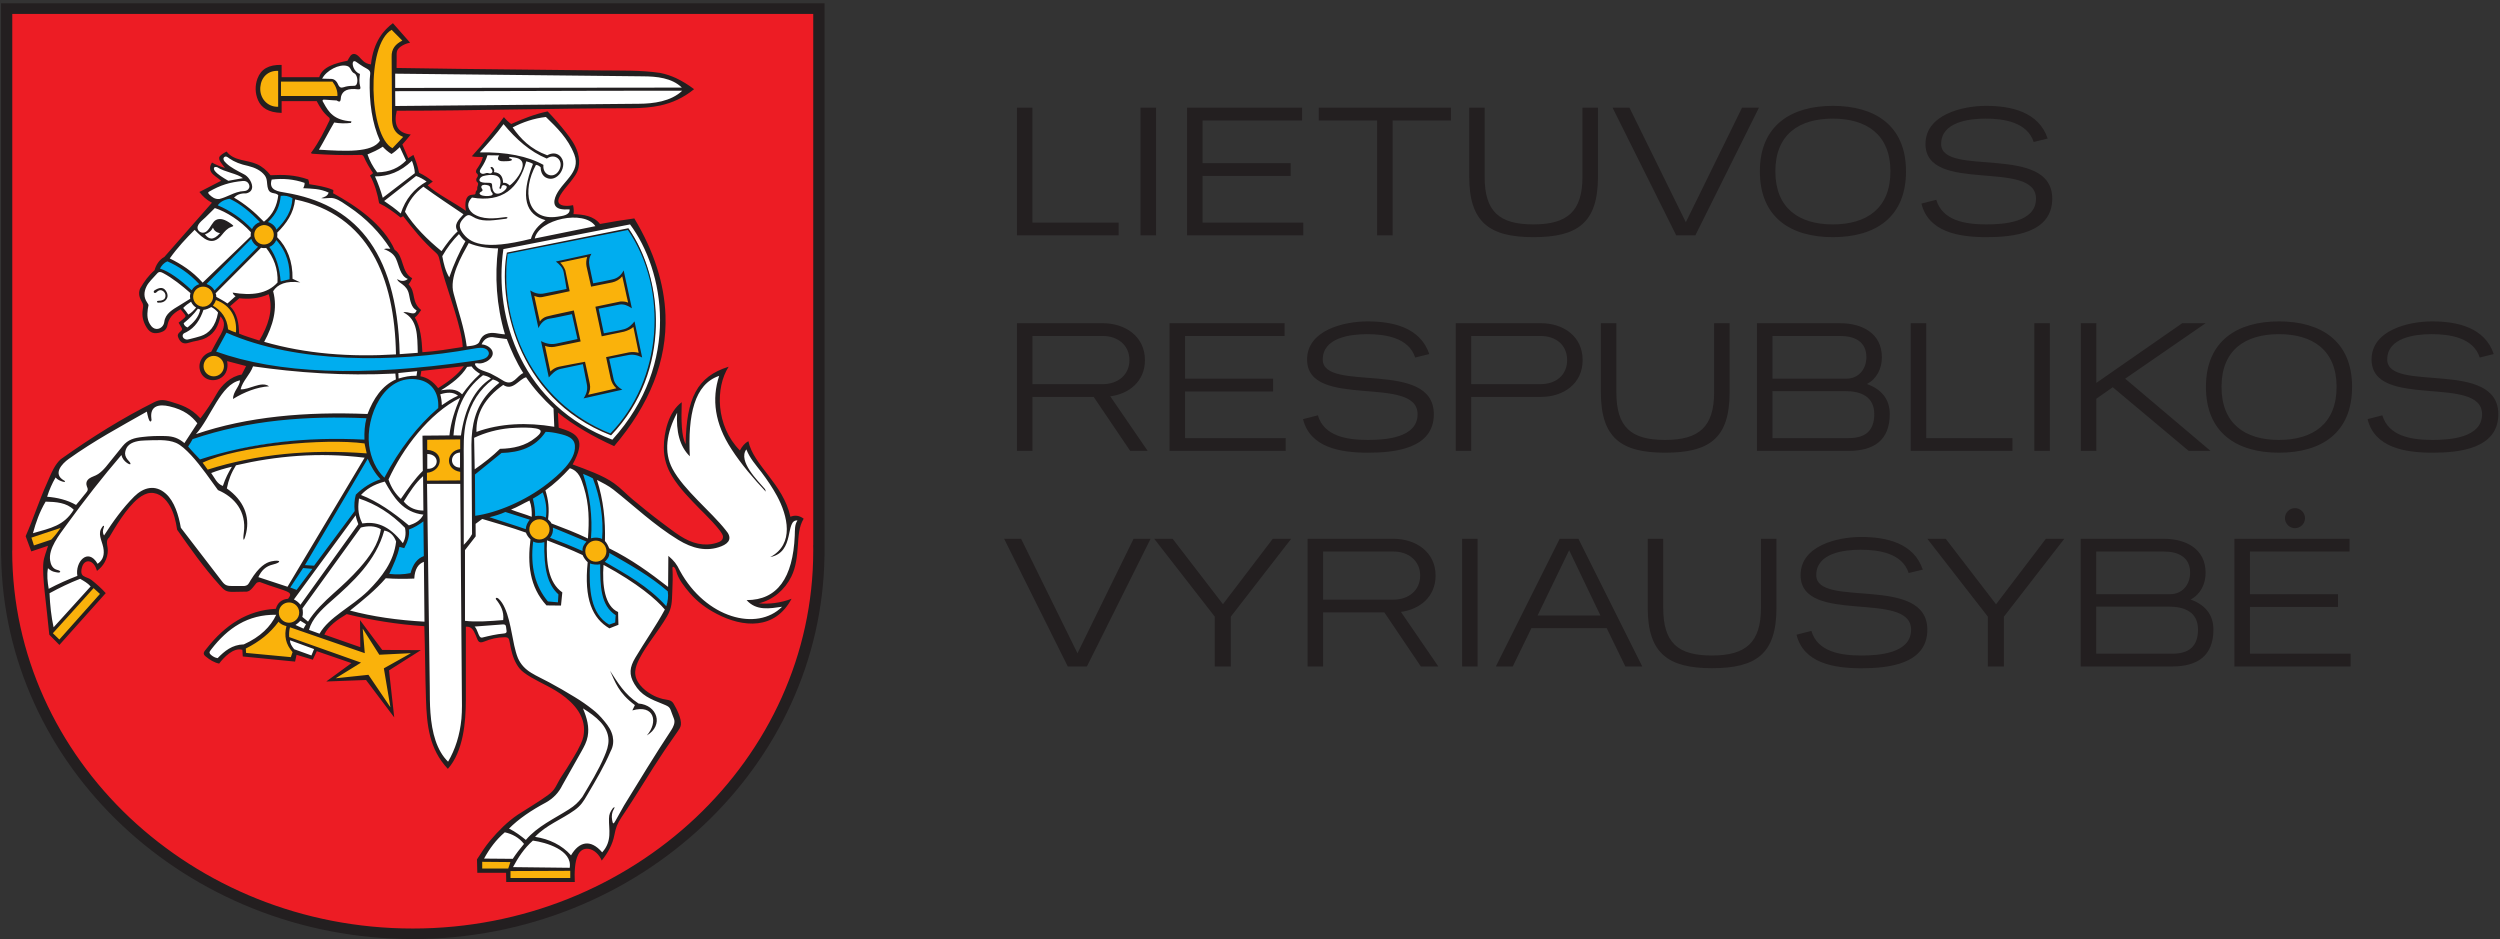 <?xml version="1.0" encoding="UTF-8"?> <svg xmlns="http://www.w3.org/2000/svg" xmlns:svg="http://www.w3.org/2000/svg" width="402" height="151" version="1.1" xml:space="preserve"><rect width="100%" height="100%" fill="#333333" stroke="none"/>  <g class="layer"> <title>Layer 1</title> <g id="g14" transform="matrix(1.333 0 0 -1.333 0 1122.52)"> <g id="g20" transform="translate(393.432 453.442)"> <path d="m-145.87,364.69c0,6.71 -13.4,2.53 -13.4,6.6c0,2.64 3.35,3.06 5.35,3.06c2.2,0 5.03,-0.42 5.81,-2.82l1.69,0.42c-1.08,3.21 -4.4,3.94 -7.44,3.94c-2.81,0 -7.3,-1.04 -7.3,-4.6c0,-6.09 13.33,-1.76 13.33,-6.6c0,-2.86 -3.92,-3.1 -5.98,-3.1c-2.58,0 -5.3,0.46 -6.05,2.97l-1.79,-0.46c0.84,-3.41 4.47,-4.05 7.84,-4.05c3.16,0 7.94,0.46 7.94,4.64m-19.52,3.3c0,-4.44 -2.83,-6.4 -6.95,-6.4c-4.09,0 -6.93,1.96 -6.93,6.4c0,4.47 2.88,6.36 6.93,6.36c4.03,0 6.95,-1.89 6.95,-6.36m1.88,0c0,5.57 -3.79,7.9 -8.83,7.9c-4.99,0 -8.8,-2.33 -8.8,-7.9c0,-5.57 3.74,-7.94 8.8,-7.94c5.11,0 8.83,2.37 8.83,7.94m-17.74,7.68l-2.04,0l-6.78,-13.82l-6.8,13.82l-2.04,0l7.68,-15.4l2.31,0l7.67,15.4zm-19.42,-8.34l0,8.34l-1.87,0l0,-8.34c0,-4.18 -1.83,-5.74 -5.92,-5.74c-4.11,0 -5.88,1.54 -5.88,5.74l0,8.34l-1.86,0l0,-8.34c0,-5.5 2.46,-7.28 7.74,-7.28c5.32,0 7.79,1.71 7.79,7.28m-17.73,6.8l0,1.54l-15.95,0l0,-1.54l7.04,0l0,-13.86l1.87,0l0,13.86l7.04,0zm-17.82,-13.86l0,1.54l-12.15,0l0,5.63l10.63,0l0,1.54l-10.63,0l0,5.15l12.01,0l0,1.54l-13.88,0l0,-15.4l14.02,0zm-17.76,15.4l-1.87,0l0,-15.4l1.87,0l0,15.4zm-4.51,-15.4l0,1.54l-10.4,0l0,13.86l-1.87,0l0,-15.4l12.27,0z" fill="#231f20" fill-rule="nonzero" id="path22"></path> </g> <g id="g24" transform="translate(447.242 427.442)"> <path d="m-145.87,364.69c0,6.71 -13.4,2.53 -13.4,6.6c0,2.64 3.35,3.06 5.35,3.06c2.2,0 5.04,-0.42 5.81,-2.82l1.69,0.42c-1.08,3.21 -4.4,3.94 -7.44,3.94c-2.81,0 -7.3,-1.04 -7.3,-4.6c0,-6.09 13.33,-1.76 13.33,-6.6c0,-2.86 -3.92,-3.1 -5.98,-3.1c-2.58,0 -5.3,0.46 -6.05,2.97l-1.78,-0.46c0.83,-3.41 4.46,-4.05 7.83,-4.05c3.17,0 7.94,0.46 7.94,4.64m-19.51,3.3c0,-4.44 -2.84,-6.4 -6.95,-6.4c-4.1,0 -6.93,1.96 -6.93,6.4c0,4.47 2.88,6.36 6.93,6.36c4.02,0 6.95,-1.89 6.95,-6.36m1.87,0c0,5.57 -3.79,7.9 -8.82,7.9c-5,0 -8.81,-2.33 -8.81,-7.9c0,-5.57 3.75,-7.94 8.81,-7.94c5.1,0 8.82,2.37 8.82,7.94m-17.08,-7.72l-10.29,8.71l9.7,6.69l-2.82,0l-10.36,-7.2l0,7.2l-1.87,0l0,-15.4l1.87,0l0,6.29l1.98,1.39l9.16,-7.68l2.63,0zm-19.38,15.4l-1.87,0l0,-15.4l1.87,0l0,15.4zm-4.51,-15.4l0,1.54l-10.4,0l0,13.86l-1.87,0l0,-15.4l12.27,0zm-16.67,4.44c0,-2.04 -1.1,-2.9 -3.08,-2.9l-9.2,0l0,5.67l8.76,0c1.91,0 3.52,-0.66 3.52,-2.77m-0.95,6.87c0,-1.46 -0.95,-2.6 -2.4,-2.6l-8.93,0l0,5.15l8.18,0c1.7,0 3.15,-0.66 3.15,-2.55m2.82,-6.87c0,1.87 -1.08,3.02 -2.75,3.63c1.19,0.62 1.8,1.87 1.8,3.21c0,2.93 -2.42,4.12 -5.04,4.12l-10.03,0l0,-15.4l11.07,0c2.99,0 4.95,1.25 4.95,4.44m-19.32,2.62l0,8.34l-1.87,0l0,-8.34c0,-4.18 -1.83,-5.74 -5.92,-5.74c-4.11,0 -5.87,1.54 -5.87,5.74l0,8.34l-1.87,0l0,-8.34c0,-5.5 2.46,-7.28 7.74,-7.28c5.33,0 7.79,1.71 7.79,7.28m-19.6,3.89c0,-1.82 -1.36,-2.9 -3.21,-2.9l-8.36,0l0,5.81l8.36,0c1.85,0 3.21,-1.08 3.21,-2.91m1.87,0c0,2.89 -2.35,4.45 -5.02,4.45l-10.29,0l0,-15.4l1.87,0l0,6.51l8.42,0c2.67,0 5.02,1.56 5.02,4.44m-17.95,-6.53c0,6.71 -13.4,2.53 -13.4,6.6c0,2.64 3.34,3.06 5.35,3.06c2.19,0 5.03,-0.42 5.8,-2.82l1.7,0.42c-1.08,3.21 -4.4,3.94 -7.44,3.94c-2.82,0 -7.3,-1.04 -7.3,-4.6c0,-6.09 13.33,-1.76 13.33,-6.6c0,-2.86 -3.92,-3.1 -5.99,-3.1c-2.57,0 -5.3,0.46 -6.04,2.97l-1.79,-0.46c0.84,-3.41 4.47,-4.05 7.83,-4.05c3.17,0 7.95,0.46 7.95,4.64m-17.87,-4.42l0,1.54l-12.14,0l0,5.63l10.62,0l0,1.54l-10.62,0l0,5.15l12.01,0l0,1.54l-13.88,0l0,-15.4l14.01,0zm-18.85,10.95c0,-1.82 -1.45,-2.9 -3.19,-2.9l-8.51,0l0,5.81l8.51,0c1.74,0 3.19,-1.08 3.19,-2.91m2.2,-10.95l-4.51,6.58c2.29,0.3 4.18,1.82 4.18,4.37c0,2.89 -2.42,4.45 -5.08,4.45l-10.36,0l0,-15.4l1.87,0l0,6.51l7.39,0l4.4,-6.51l2.11,0z" fill="#231f20" fill-rule="nonzero" id="path26"></path> </g> <g id="g28" transform="translate(423.924 414.906)"> <path d="m-145.87,364.69c0,0.66 -0.55,1.21 -1.21,1.21c-0.66,0 -1.21,-0.55 -1.21,-1.21c0,-0.66 0.55,-1.21 1.21,-1.21c0.66,0 1.21,0.55 1.21,1.21m5.5,-17.89l0,1.54l-12.14,0l0,5.64l10.62,0l0,1.54l-10.62,0l0,5.14l12.01,0l0,1.54l-13.89,0l0,-15.4l14.02,0zm-18.41,4.45c0,-2.05 -1.11,-2.91 -3.08,-2.91l-9.2,0l0,5.68l8.75,0c1.92,0 3.53,-0.66 3.53,-2.77m-0.95,6.86c0,-1.45 -0.95,-2.59 -2.4,-2.59l-8.93,0l0,5.14l8.18,0c1.7,0 3.15,-0.66 3.15,-2.55m2.81,-6.86c0,1.87 -1.07,3.01 -2.75,3.63c1.19,0.61 1.81,1.87 1.81,3.21c0,2.93 -2.42,4.11 -5.04,4.11l-10.03,0l0,-15.4l11.07,0c2.99,0 4.94,1.26 4.94,4.45m-17.99,10.95l-2.22,0l-6.01,-7.9l-6.07,7.9l-2.22,0l7.3,-9.39l0,-6.01l1.94,0l0,6.01l7.28,9.39zm-16.52,-10.97c0,6.71 -13.4,2.53 -13.4,6.59c0,2.65 3.34,3.06 5.35,3.06c2.2,0 5.03,-0.42 5.8,-2.81l1.7,0.41c-1.08,3.22 -4.4,3.94 -7.44,3.94c-2.81,0 -7.3,-1.03 -7.3,-4.6c0,-6.09 13.33,-1.76 13.33,-6.59c0,-2.86 -3.92,-3.11 -5.99,-3.11c-2.57,0 -5.3,0.47 -6.04,2.97l-1.79,-0.46c0.84,-3.41 4.47,-4.05 7.83,-4.05c3.17,0 7.95,0.47 7.95,4.65m-18.2,2.64l0,8.33l-1.87,0l0,-8.33c0,-4.18 -1.82,-5.75 -5.92,-5.75c-4.11,0 -5.87,1.54 -5.87,5.75l0,8.33l-1.87,0l0,-8.33c0,-5.5 2.47,-7.28 7.74,-7.28c5.33,0 7.79,1.71 7.79,7.28m-21.23,-0.93l-7.59,0l3.81,7.88l3.78,-7.88zm5.04,-6.14l-7.7,15.4l-2.26,0l-7.7,-15.4l2.04,0l2.25,4.62l9.08,0l2.25,-4.62l2.04,0zm-19.86,15.4l-1.87,0l0,-15.4l1.87,0l0,15.4zm-6.93,-4.44c0,-1.83 -1.46,-2.9 -3.2,-2.9l-8.51,0l0,5.8l8.51,0c1.74,0 3.2,-1.07 3.2,-2.9m2.19,-10.96l-4.51,6.58c2.29,0.31 4.18,1.83 4.18,4.38c0,2.88 -2.42,4.44 -5.08,4.44l-10.36,0l0,-15.4l1.87,0l0,6.52l7.39,0l4.4,-6.52l2.11,0zm-17.75,15.4l-2.22,0l-6.01,-7.89l-6.07,7.89l-2.22,0l7.3,-9.39l0,-6.01l1.94,0l0,6.01l7.28,9.39zm-16.96,0l-2.05,0l-6.77,-13.81l-6.8,13.81l-2.05,0l7.68,-15.4l2.31,0l7.68,15.4z" fill="#231f20" fill-rule="nonzero" id="path30"></path> </g> <g id="g32" transform="translate(147.01 476.544)"> <path d="m-145.87,364.69l97.85,0l0,-65.28l0,-0.03c0,-25.41 -21.98,-46.14 -48.93,-46.14c-26.94,0 -48.92,20.73 -48.92,46.14c0,0.01 0,0.02 0,0.03l0,0l0,65.28z" fill="#ed1c24" fill-rule="evenodd" id="path34"></path> </g> <g id="g36" transform="translate(196.452 432.862)"> <path d="m-145.87,364.69c-0.04,-0.32 -0.09,-0.64 -0.13,-0.96c0.99,-0.34 1.87,-0.79 2.35,-1.62c1.45,0.85 2.67,1.87 3.54,3.19c-1.92,-0.2 -3.84,-0.41 -5.76,-0.61m-23.09,7.61c0.4,0.42 0.79,0.83 1.19,1.25c1.38,-0.04 2.71,0.13 4.01,0.4c0.4,-2.29 -0.03,-4.28 -1.1,-6.03c-1.01,0.3 -2.02,0.61 -3.03,0.92c0.22,1.36 0.03,2.57 -1.07,3.46m-1.49,12.56c-0.9,-1.02 -1.8,-2.04 -2.7,-3.06c-1.05,-1.22 -2.1,-2.44 -3.15,-3.66c-0.41,-0.46 -0.83,-0.91 -1.24,-1.37c-0.52,-0.66 -1.03,-1.31 -1.55,-1.97c-0.51,-0.73 -0.32,-1.46 0.18,-2.19c-0.09,-0.98 -0.35,-1.93 0.6,-3.07c0.52,-0.32 1.08,-0.39 1.69,0.14c0.12,0.44 0.24,0.88 0.36,1.33c0.52,0.42 1.04,0.85 1.56,1.28c0.29,-0.4 0.58,-0.8 0.87,-1.19c-0.26,-0.28 -0.52,-0.55 -0.78,-0.83c0.14,-0.27 0.27,-0.54 0.41,-0.82c-0.17,-0.13 -0.34,-0.27 -0.5,-0.41c-0.24,-1.18 0.58,-1.06 1.23,-0.78c1.84,0.16 3.19,0.96 3.48,3.2c0.58,-0.45 0.92,-1.03 0.73,-1.87c-0.49,-0.98 -0.98,-1.95 -1.46,-2.93c-0.86,-0.06 -1.36,-0.74 -1.43,-1.44c-0.07,-0.7 0.28,-1.42 1.14,-1.57c0.55,-0.1 1.19,0.15 1.61,0.82c0.29,0.51 0.3,1.05 0.05,1.64c1.02,-0.29 2.04,-0.58 3.06,-0.87c-0.29,-0.53 -0.58,-1.06 -0.87,-1.6c-1.25,-0.08 -2.34,-0.79 -3.2,-2.42c-0.61,-0.93 -1.22,-1.86 -1.83,-2.79c-0.84,0.83 -1.88,1.42 -3.08,1.84c-0.72,0.25 -1.21,0.37 -1.62,0.37c-0.6,0.01 -1.03,-0.22 -1.75,-0.61c-3.33,-2.03 -6.67,-4.05 -10.01,-6.08c-0.54,-0.49 -1.01,-1.01 -1.23,-1.65c-1.03,-2.54 -2.05,-5.09 -3.07,-7.63c0.14,-0.51 0.28,-1.01 0.41,-1.51c0.78,0.21 1.56,0.42 2.34,0.64c-0.37,-0.96 -0.59,-1.77 -0.7,-2.59c-0.13,-1.01 -0.08,-2.04 0.07,-3.37c0.18,-1.63 0.29,-3.26 0.49,-4.88c0.33,-0.38 0.67,-0.76 1,-1.14c1.74,1.96 3.48,3.93 5.22,5.9c-0.34,0.42 -0.7,0.75 -1.08,1.04c-0.49,0.37 -1.02,0.65 -1.62,0.92c-0.27,1.17 0.16,2.01 0.83,2.06c0.4,0.03 0.89,-0.23 1.36,-0.87c0.95,0.84 1.11,2 0.74,3.38c0.99,1.48 2.06,2.91 3.24,4.3c0.73,0.86 1.13,1.41 2.33,1.51c1.33,0.1 1.97,-0.7 2.55,-1.75c0.47,-0.83 0.77,-1.77 0.88,-2.82c1.68,-2.17 3.36,-4.33 5.03,-6.49c0.3,-0.4 0.68,-0.7 1.28,-0.78c0.57,-0.05 1.13,-0.06 1.7,0.04c0.64,0.27 1.1,0.66 1.28,1.24c1.34,-0.47 2.68,-0.94 4.02,-1.42c0.21,-0.1 0.43,-0.21 0.64,-0.32c-0.12,-0.3 -0.24,-0.61 -0.37,-0.91c-0.79,0 -1.45,-0.32 -1.78,-1.33c-3.32,-0.22 -6.23,-1.71 -8.55,-5.03c0.47,-0.35 0.95,-0.7 1.42,-1.05c0.89,1.32 2,1.73 3.2,1.74c0.01,-0.29 0.03,-0.58 0.05,-0.87c1.95,-0.18 3.9,-0.37 5.85,-0.55c0.09,0.26 0.18,0.52 0.27,0.78c0.66,-0.19 1.34,-0.43 2,-0.61c0.18,0.34 0.33,0.73 0.52,1.06c1.57,-0.54 3.14,-1.09 4.71,-1.64c-0.9,-0.67 -2.01,-1.43 -2.9,-2.1c1.38,0.06 2.97,0.21 4.36,0.27c0.96,-1.3 1.92,-2.59 2.88,-3.89c-0.2,1.62 -0.4,3.23 -0.59,4.85c1.11,0.69 2.22,1.37 3.33,2.06c-1.32,0.04 -2.65,0.03 -3.97,0.08c-0.77,1.06 -1.53,2.19 -2.29,3.26c0.03,-1.01 0.06,-2.02 0.09,-3.02c-1.66,0.56 -3.32,1.13 -4.98,1.69c0.6,1.29 1.69,2.23 3.06,2.97c3.08,-0.89 6.3,-1.36 9.6,-1.55c0.06,-3.13 0.13,-6.25 0.19,-9.38c-0.04,-2.75 0.51,-5.33 2.33,-7.54c1.49,1.89 2.04,4.48 2.06,7.45c-0.05,3.17 -0.1,6.34 -0.14,9.51c0.49,-0.01 1,-0.08 1.19,-0.45c0.1,-0.19 0.21,-0.4 0.34,-0.62c0.51,-0.9 0.38,-0.9 1.35,-0.67c0.93,0.21 1.9,0.34 2.78,0.37c0.06,-1.42 0.4,-2.59 1.06,-3.52c0.67,-0.92 1.65,-1.61 2.96,-2.09c1.79,-0.93 3.23,-1.94 4.4,-3.03c0.62,-1.36 1.01,-2.73 0.55,-4.16c-0.98,-1.75 -1.93,-3.49 -3.02,-5.2c-0.54,-0.85 -0.85,-1.37 -1.7,-1.88c-2.99,-1.81 -6.31,-3.91 -7.81,-7.14c-0.06,-0.51 -0.12,-1.01 -0.18,-1.51c1.16,0.03 2.32,0.06 3.47,0.09l0,-1.05c2.61,-0.02 5.22,-0.03 7.82,-0.05c0.02,0.82 0.03,1.65 0.05,2.47c0.77,1.95 1.93,2.11 3.47,0.5c0.84,0.93 1.36,2.04 1.42,3.43c2.3,3.65 4.61,7.29 6.91,10.93c0.4,0.54 0.65,1.08 0.72,1.62c0.11,0.92 -0.17,1.53 -0.65,1.97c-0.71,0.64 -1.85,0.94 -2.82,1.35c-0.99,0.6 -1.73,1.41 -1.87,2.7c0.32,2.59 2.91,4.81 4.2,7.5c0.39,2.04 0.47,3.82 0.36,5.83c0.25,-0.11 0.59,-0.26 0.7,-0.54c1.92,-4.66 9.14,-9.45 13.32,-4.35c-1.45,-0.46 -2.81,-0.44 -3.95,0.11c6.57,1.15 4.39,8.49 5.71,9.96c-0.53,0.33 -1.08,0.18 -1.46,-0.27c-0.33,3.56 -3.84,6.13 -5.07,9.19c-0.34,-0.23 -0.61,-0.73 -0.87,-1.28c-2.76,3.4 -3.06,6.8 -2.1,10.2c-2.86,-0.57 -4.19,-3.85 -4.26,-9.37c-0.96,1.34 -1.07,3.12 -1.09,4.94c-1.3,-2.34 -2.37,-4.69 -0.55,-7.96c1.31,-1.87 2.85,-3.51 4.89,-5.53c0.67,-0.75 2.33,-1.97 0.91,-2.87c-1.82,-0.59 -3.27,-0.24 -4.71,0.49c-2.91,1.76 -5.44,3.85 -7.81,6.08c-1.82,1.34 -3.81,2.19 -5.86,2.84c0.81,1.34 1.77,2.71 0.05,3.74c-0.57,0.19 -1.13,0.37 -1.69,0.55l0,2.52c2.11,-1.56 4.36,-2.92 6.86,-3.93c6.98,7.4 8.13,16.86 2.47,26.65c-1.36,-0.22 -2.72,-0.45 -4.08,-0.68c-0.62,1.05 -1.99,1.29 -3.47,1.42c0.18,0.25 0.27,0.65 0.14,0.98c-3.84,-0.53 -0.66,2.71 -0.08,3.49c1.05,1.42 0.96,2.53 0.25,3.78c-0.86,1.42 -1.89,2.71 -3.05,3.82c-1.56,-0.07 -3.05,-0.61 -4.53,-1.37c-0.29,0.19 -0.58,0.39 -0.87,0.59c-1.05,-1.26 -2.22,-2.73 -3.27,-4c0.32,-0.09 0.75,0.02 1.22,0.02c-0.13,-0.65 -0.56,-1.28 -0.92,-1.78c-0.12,-0.27 -0.04,-0.5 0.23,-0.69c-0.29,-0.29 -0.3,-0.63 -0.05,-1c0.05,-0.41 -0.12,-1.08 -0.38,-1.56c-0.26,0.06 -0.6,0.03 -0.86,-0.18c-0.33,-0.26 -0.52,-0.79 -0.22,-1.74c-0.09,-0.04 -0.18,-0.09 -0.28,-0.14c-1.74,1.15 -3.43,2.23 -4.95,3.38c0.22,0.12 0.49,0.3 0.7,0.42c-0.53,0.3 -1.04,0.73 -1.57,1.03c-0.15,0.64 -0.36,1.28 -0.52,1.92c-0.19,-0.11 -0.36,-0.33 -0.56,-0.44l-1.01,2.02l0.78,0.87c-1.35,0.46 -1.54,1.78 -1.42,3.33c9.76,0.14 19.51,0.28 29.27,0.41c2.47,0.15 4.75,0.53 6.13,2.02c-1.42,1.39 -3.66,1.95 -6.41,2.01c-9.68,0.06 -19.35,0.12 -29.03,0.18c-0.07,1.48 -0.09,3.11 1.49,3.57l-1.72,1.64c-1.45,-0.64 -2.08,-2.76 -2.53,-4.88c-0.71,0.37 -1.37,0.91 -2.09,1.27c-0.4,0.07 -0.49,-0.38 -0.64,-0.73c-1.94,0.1 -2.85,-0.8 -3.47,-1.87l-4.76,0l-0.07,1.52c-3.5,-0.26 -3.35,-5.14 -0.02,-5.27l0.08,1.4l4.72,0.01c0.23,-0.83 0.78,-1.67 1.55,-2.51c-0.58,-1.3 -1.22,-2.57 -1.96,-3.8c1.83,-0.23 3.84,-0.27 5.9,-0.27c0.33,-0.79 0.7,-1.6 1.34,-2.47c-0.17,-0.06 -0.31,-0.12 -0.47,-0.18c0.49,-0.96 0.9,-1.95 1,-3.07l2.41,-1.73l0.4,0.17c1.18,-1.68 2.56,-3.37 4.37,-4.75c0.76,-3.85 2.51,-7.93 3.06,-11.44c-1.8,-0.42 -3.59,-0.52 -5.39,-0.72c0.04,1.68 -0.37,3.22 -1.1,4.66c0.44,0.03 0.73,0.17 0.96,0.51c-1.32,1.1 -0.84,2.49 -1.78,3.38c0.17,0.18 0.33,0.37 0.5,0.55c-1.03,0.72 -0.85,2.43 -1.96,3.38c-2.59,4.36 -5.03,5.63 -7.46,6.63c-0.01,0.19 -0.03,0.37 -0.04,0.55c-0.97,0.33 -1.92,0.5 -2.89,0.6c-0.01,0.2 -0.02,0.39 -0.04,0.59c-1.49,0.55 -2.99,0.64 -4.48,0.41c-1.06,1.92 -3.7,1.54 -5.08,2.79c-1.41,-0.31 -0.41,-1.26 0.23,-1.89c-0.54,0.11 -1.41,0.48 -1.87,0.61c-0.36,-0.58 0.1,-1.21 1.37,-1.87c-0.81,-0.46 -1.62,-0.92 -2.43,-1.37c0.06,-0.5 0.58,-0.89 1.33,-1.24" fill="#ffffff" fill-rule="evenodd" id="path38"></path> </g> <g id="g40" transform="translate(166.008 446.199)"> <path d="m-145.87,364.69c-0.37,-0.4 -0.74,-0.81 -1.12,-1.21c1.62,-0.68 2.98,-1.68 4.15,-2.9c0.83,1.05 1.76,1.17 2.64,0.05c1.91,1.85 3.73,3.75 5.64,5.6c0.28,0 0.49,-0.07 0.77,-0.07c0.77,-1.19 1.42,-2.54 1.47,-4.41c0.47,0.17 0.97,0.33 1.49,0.37c-0.02,2.42 -0.77,4.03 -2,5.09c0.03,0.28 0.06,0.56 0.09,0.84c1.38,0.94 2.02,2.34 2.14,4.06c-0.49,0.33 -1.05,0.45 -1.67,0.37c-0.09,-1.33 -0.68,-2.58 -1.99,-3.5c-1.18,1.24 -2.5,2.32 -4.05,3.15c-1.03,-0.28 -1.43,-0.54 -1.83,-0.95c1.55,-0.73 3.09,-1.69 4.61,-3.18c-0.04,-0.25 -0.08,-0.39 -0.12,-0.64c-1.93,-1.85 -3.99,-3.92 -5.93,-5.77c-1.5,1.32 -2.84,2.46 -4.29,3.1m6.99,-8.62c-0.49,-0.92 -0.98,-1.83 -1.48,-2.74c9.05,-2.83 19.85,-3.08 32.25,-0.99c2.28,0.53 1.06,2.06 -0.18,1.84c-11.84,-2.23 -21.98,-1.51 -30.59,1.89m-4.02,-12.75c-0.24,-0.45 -0.49,-0.9 -0.73,-1.35c0.56,-0.61 1.11,-1.22 1.67,-1.83c5.86,2.4 12.63,3.06 20.08,2.42l0.33,-1.58l-9.76,-16.1c0.35,-0.17 0.6,-0.35 0.94,-0.53c2.44,3.24 4.88,6.48 7.32,9.73c0.04,0.63 0.07,1.25 0.1,1.88c0.67,0.95 1.74,1.63 3.21,2.04c1.85,3.17 3.95,6.16 6.73,8.66c-0.03,3.35 -1.83,3.91 -4.12,3.69c-2.43,-0.68 -3.68,-2.46 -4.39,-4.73c-7.38,0.54 -14.52,-0.19 -21.38,-2.3m26.01,-11.1c0.06,-0.71 -0.06,-1.43 -0.46,-2.15c-0.21,0.09 -0.42,0.18 -0.64,0.26c-0.27,-1.37 -0.86,-2.62 -1.5,-3.85c1.07,-0.01 2.13,-0.02 3.2,-0.03c0.2,1.15 0.74,1.85 1.63,2.08c-0.01,1.74 -0.02,3.48 -0.04,5.22c-0.51,-0.75 -1.27,-1.23 -2.19,-1.53m11.82,2.21c1.11,-0.32 2.47,-0.77 3.39,-1.07c0,0.68 -0.16,1.68 -0.38,2.46c-1.02,-0.58 -2.04,-1.03 -3.01,-1.39m0.24,30.94l14.65,2.92c4.34,-6.39 5,-17.14 -2.14,-24.75c-8.58,3.48 -13.53,11.53 -12.51,21.83m4.45,-28.47c0.44,-1.08 0.53,-2.75 0.36,-4.11c1.81,-0.65 3.53,-1.37 5.15,-2.14c0.11,3 0.1,6.08 -1.24,8.51c0.63,-0.24 1.05,-0.53 1.68,-0.77c1.29,-2.09 1.2,-5.42 1.14,-8.52c3.1,-1.6 5.8,-3.38 8.12,-5.18c-0.15,-0.77 -0.3,-1.55 -0.44,-2.32c-1.76,2.04 -4.35,3.94 -7.75,5.71c-0.09,-2.95 0.04,-5.46 1.75,-6.18c0.01,-0.41 0.02,-0.83 0.03,-1.24c-0.32,-0.12 -0.63,-0.23 -0.94,-0.35c-2.55,1.54 -2.58,4.88 -2.43,8.57c-1.57,0.75 -3.3,1.47 -5.18,2.18c-0.12,-2.45 -0.03,-5.04 1.7,-6.75c-0.03,-0.42 -0.06,-0.85 -0.09,-1.27c-0.5,-0.01 -1,-0.02 -1.5,-0.03c-2.31,3.16 -1.97,6.05 -1.75,8.64c-1.78,0.62 -4.05,1.31 -6.11,1.9c-0.34,-0.09 -0.66,-0.16 -0.96,-0.23c-0.03,1.84 -0.06,3.69 -0.09,5.53c1.08,0.9 2.17,1.8 3.25,2.7c2.7,0.11 4.57,0.89 5.24,2.65c0.95,-0.06 1.91,-0.09 2.86,-0.6c1.5,-0.73 1.41,-1.75 0.88,-2.86c-1.06,-1.6 -2.33,-2.85 -3.68,-3.84" fill="#00adef" fill-rule="evenodd" id="path42"></path> </g> <g id="g44" transform="translate(169.958 421.774)"> <path d="m-145.87,364.69c0.33,-0.42 0.65,-0.85 0.98,-1.27c4.93,1.44 9.77,2.91 19.51,1.89c-0.13,0.55 -0.26,1.09 -0.4,1.64c-6.04,0.69 -13.74,-0.01 -20.09,-2.26m27.23,2.84l4.38,0c0.01,-0.52 0.03,-1.05 0.04,-1.57c-1.84,-0.01 -1.92,-2.17 -0.02,-2.34c-0.01,-0.47 -0.03,-0.94 -0.04,-1.41c-1.47,-0.03 -2.94,-0.06 -4.4,-0.09c-0.02,0.45 -0.03,0.9 -0.05,1.35c2.17,0.23 2.25,2.4 0.07,2.43c0,0.54 0.01,1.09 0.02,1.63m20.55,-12.3c0.78,0 1.41,-0.63 1.41,-1.41c0,-0.78 -0.63,-1.41 -1.41,-1.41c-0.78,0 -1.41,0.63 -1.41,1.41c0,0.78 0.63,1.41 1.41,1.41m-6.82,2.65c0.78,0 1.41,-0.63 1.41,-1.41c0,-0.78 -0.63,-1.41 -1.41,-1.41c-0.78,0 -1.41,0.63 -1.41,1.41c0,0.78 0.63,1.41 1.41,1.41m-31.29,49.22c-3.75,0.33 -3.35,4.9 -0.07,4.94l0.02,-1.34l6.45,-0.04c0.46,-0.49 0.78,-1.62 0.78,-2.19l-7.2,0.03l0.02,-1.4zm13.5,-5.01c-3.1,1.51 -3.35,13.12 0.04,15.03l1.61,-1.73c-0.37,-0.25 -1.27,-0.49 -1.32,-1.55l-0.14,-8.23c0.03,-0.93 1.18,-1.53 1.62,-1.73l-1.81,-1.79zm-15.42,-8.69c0.76,0 1.37,-0.62 1.37,-1.38c0,-0.75 -0.61,-1.37 -1.37,-1.37c-0.76,0 -1.37,0.62 -1.37,1.37c0,0.76 0.61,1.38 1.37,1.38m-6.48,-9.94c1.06,-0.57 1.95,-1.31 1.91,-3c0.46,-0.19 0.92,-0.38 1.38,-0.57c0.08,2.36 -0.85,3.87 -2.79,4.52c0.01,0.04 0.01,0.08 0.01,0.12c0,0.76 -0.62,1.37 -1.38,1.37c-0.75,0 -1.37,-0.61 -1.37,-1.37c0,-0.76 0.62,-1.37 1.37,-1.37c0.33,0 0.64,0.11 0.87,0.3m0.42,-5.87c0.78,0 1.42,-0.64 1.42,-1.42c0,-0.79 -0.64,-1.43 -1.42,-1.43c-0.79,0 -1.43,0.64 -1.43,1.43c0,0.78 0.64,1.42 1.43,1.42m49.89,0.05l-2.35,-0.51l0.58,-2.59c0.16,-0.65 0.36,-0.86 0.85,-1.14l-4.06,-0.9c0.36,0.56 0.42,0.93 0.31,1.36l-0.58,2.69l-3.05,-0.63c-0.56,-0.21 -0.69,-0.27 -1.06,-0.77l-0.76,3.71c0.31,-0.22 0.55,-0.26 1.14,-0.21l3.15,0.63l-0.74,3.36l-2.96,-0.6c-0.43,-0.11 -0.8,-0.3 -1.1,-0.82l-0.81,3.7c0.43,-0.25 0.85,-0.31 1.32,-0.22l3.02,0.61l-0.47,2.4c-0.16,0.44 -0.34,0.67 -0.81,1.01l3.81,0.79c-0.34,-0.41 -0.23,-0.91 -0.15,-1.29l0.47,-2.28l2.37,0.53c0.69,0.14 0.99,0.35 1.37,0.88l0.84,-3.85c-0.48,0.38 -0.85,0.3 -1.37,0.26l-2.59,-0.53l0.66,-3.25l2.66,0.53c0.45,0.1 0.81,0.2 1.08,0.74l0.83,-3.74c-0.57,0.4 -1.18,0.21 -1.6,0.13m-42.06,-31.85c-1.1,-1.57 -2.62,-2.63 -4.27,-3.52c0.05,-0.26 0.1,-0.52 0.15,-0.78c1.93,-0.2 3.85,-0.4 5.78,-0.6c0.08,0.23 0.16,0.46 0.24,0.69c-0.46,0.56 -0.77,1.14 -0.75,1.78l8.09,-2.99l-2.8,-1.99l4.25,0.21l2.92,-3.98l-0.6,4.86l3.34,2.2l-4.07,-0.06l-2.22,3.29l0.06,-2.84c-3.01,0.98 -6.02,1.95 -9.03,2.93c0.02,0.12 0.06,0.07 0.18,0.07c0.8,0 1.44,0.62 1.44,1.38c0,0.76 -0.64,1.38 -1.44,1.38c-0.8,0 -1.45,-0.62 -1.45,-1.38c0,-0.24 0.07,-0.46 0.18,-0.65" fill="#fab20b" fill-rule="evenodd" id="path46"></path> </g> <g id="g48" transform="translate(243.971 475.732)"> <path d="m-145.87,364.69l-96.62,0l0,-64.1l0,0l0,-0.46l0,-0.18l-0.01,0l0,0l0,-0.02l0.01,0l0,0l-0.01,0l0,-0.01c0.01,-12.54 5.43,-23.93 14.18,-32.19c8.76,-8.25 20.83,-13.37 34.14,-13.37l0,0l0,0l0,0c13.3,0 25.38,5.12 34.13,13.37c8.75,8.26 14.18,19.65 14.18,32.2l0,0l0,0l0,0l0,0l0,0.02l0,0l0,0l0,0.18l-0.01,0.46l0.01,0l0,64.1zm-47.03,-20.84c-1.04,-0.78 -1.81,-1.76 -2.22,-3.03c1.09,-1.75 2.73,-3.38 4.41,-4.75c0.59,0.86 1.24,1.75 1.95,2.39c-0.51,0.79 0.06,1.35 0.7,2.06c-1.63,1.1 -3.28,2.19 -4.84,3.33m-3.4,11.52l0.01,-1.79c9.82,0.09 19.59,0.18 29.4,0.27c1.74,0.01 3.86,0.28 5.21,1.57c-11.51,0.02 -23.11,-0.07 -34.62,-0.05m0,2.11l0,-1.72c11.53,0.02 23.05,0.03 34.58,0.04c-1.2,1.18 -3.06,1.35 -4.66,1.36c-9.97,0.11 -19.94,0.21 -29.92,0.32m-9.2,-9.17c3.14,-0.19 6.42,-0.39 7.36,1.08c-0.94,2.11 -1.31,4.62 -1.23,7.41c0.03,0.78 0.26,0.96 -0.43,1.33c-0.13,0.07 -0.25,0.14 -0.37,0.21c-0.26,0.16 -0.52,0.34 -0.77,0.52c-0.48,0.38 -0.6,-0.13 -0.38,-0.66c0.13,-0.31 0.39,-0.63 0.77,-0.75c-0.07,-0.51 -0.12,-1.02 0.04,-1.57c0.05,-0.18 0.01,-0.31 -0.26,-0.29c-1.25,0.16 -1.85,-0.16 -2.05,-0.82c-0.05,-0.17 -0.03,-0.45 -0.11,-0.58c-0.05,-0.1 -0.17,-0.12 -0.43,0.06c-0.12,0.01 -0.25,0.02 -0.38,0.02c-0.33,0.03 -0.65,0.05 -0.98,0.07c-0.37,0.06 -0.44,-0.08 -0.2,-0.41c0.58,-1.07 1.23,-2.08 3.34,-2.2c-0.01,-0.06 -0.03,-0.13 -0.05,-0.19c-0.65,-0.08 -1.37,-0.07 -2.03,0.05c-0.63,-1.07 -1.21,-2.21 -1.84,-3.28m0.39,8.57c0.37,-0.01 0.74,-0.02 1.11,-0.03c0.44,-0.02 0.69,-0.36 0.86,-0.77c0.25,-0.45 0.52,-0.25 0.88,-0.16c0.34,0.08 0.7,0.1 1.06,0.1c0.49,0.05 0.42,1.29 -0.03,1.5c-0.3,0.14 -0.37,0.4 -0.5,0.6c-0.08,0.13 -0.18,0.23 -0.37,0.29c-0.94,0.28 -2.52,-0.55 -3.01,-1.53m8.38,5.89c0.43,-0.43 0.86,-0.86 1.29,-1.3c-0.8,-0.4 -1.33,-0.98 -1.29,-1.97c0.02,-2.56 0.03,-5.11 0.05,-7.67c0.05,-0.82 0.31,-1.55 1.34,-1.98c-0.43,-0.45 -0.86,-0.91 -1.29,-1.36c-2.84,1.45 -3.22,12.51 -0.1,14.28m0.99,-14.15c0.25,-0.54 0.5,-1.08 0.75,-1.62c-0.85,-0.86 -1.95,-1.41 -3.49,-1.42c-0.52,0.69 -0.91,1.41 -1.16,2.16c0.62,0.26 1.25,0.54 1.84,0.93c0.29,-0.32 0.63,-0.62 1.05,-0.88c0.37,0.24 0.7,0.53 1.01,0.83m1.46,-1.65c0.18,-0.48 0.33,-0.97 0.35,-1.49c-1.29,-0.99 -2.58,-1.98 -3.87,-2.97c-0.25,0.88 -0.56,1.74 -0.94,2.58c1.6,-0.01 3.09,0.56 4.46,1.88m-3.35,-4.85c0.69,-0.46 1.37,-0.95 2,-1.51c0.56,1.74 1.61,3.01 3.12,3.86c-0.4,0.28 -0.81,0.52 -1.27,0.67c-1.28,-1.01 -2.57,-2.02 -3.85,-3.02m9.02,-3.99c0.22,-0.3 0.46,-0.63 0.78,-0.86c-0.73,-1.31 -1.39,-2.74 -1.95,-4.36c-0.47,0.79 -0.68,1.67 -0.84,2.56c0.57,1.01 1.27,1.92 2.01,2.66m2.7,5.63c0.02,-0.13 0.16,-0.23 0.15,-0.33c-0.01,-0.06 -0.05,-0.12 -0.14,-0.17c-0.18,-0.09 -0.25,-0.18 -0.21,-0.27c0.12,-0.24 0.65,-0.27 0.87,-0.27c0.19,0 0.84,0.02 0.68,0.34c-0.18,0.21 -0.22,0.31 -0.25,0.57c-0.04,0.25 -0.09,0.38 -0.55,0.44c-0.29,0.03 -0.59,-0.03 -0.55,-0.31m0.85,0.56c0.53,-0.01 0.42,-0.13 0.47,-0.57c0.03,-0.24 0.13,-0.49 0.29,-0.63c0.16,-0.14 0.38,-0.14 0.59,-0.08c0.32,0.09 0.63,0.34 0.77,0.53c0.13,0.17 0.15,0.34 -0.06,0.42c-0.21,0.08 -0.37,0.07 -0.45,-0.08c-0.02,-0.04 -0.05,-0.35 -0.19,-0.32c-0.16,0.04 -0.04,0.26 -0.02,0.34c0.15,0.62 0.1,1.2 -0.75,1.32c-0.38,0.05 -0.87,-0.01 -1.24,-0.11c-0.19,-0.05 -0.34,-0.16 -0.42,-0.29c-0.33,-0.59 0.74,-0.52 1.01,-0.53m-0.11,3.32c-0.17,-0.55 -0.42,-1.04 -0.75,-1.54c-0.14,-0.19 -0.25,-0.43 -0.08,-0.6c0.15,-0.1 0.24,-0.13 0.44,-0.08c0.08,0.01 0.18,0.06 0.28,0.08c0.21,0.04 0.36,-0.13 0.57,-0.02c0.16,0.09 0.23,0.29 -0.04,0.58c-0.1,0.1 -0.04,0.24 0.18,0.14c0.16,-0.14 0.29,-0.3 0.18,-0.6c0.81,-0.06 1.08,-0.57 1.11,-1.29c0.3,0.05 0.56,-0.09 0.79,-0.32c0.62,0.43 1.81,1.9 1.53,2.77c-0.21,0.62 -1.01,0.61 -1.54,0.68c-0.03,-0.05 -0.05,-0.1 -0.08,-0.15c0.1,-0.03 0.35,-0.08 0.36,-0.19c0.01,-0.1 -0.21,-0.15 -0.47,-0.17c-0.34,-0.03 -0.76,-0.01 -0.83,0c-0.33,0.06 -0.54,0.24 -0.24,0.69c-0.43,0.01 -0.97,0.01 -1.41,0.02m1.94,3.76c-0.85,-1.18 -1.9,-2.35 -2.87,-3.41c3.18,0.05 5.78,-0.45 7.68,-1.51c-0.06,-0.56 0.18,-0.97 0.51,-1.15c0.43,-0.24 1.04,-0.13 1.39,0.51c0.37,0.7 0.13,1.32 -0.34,1.55c-0.32,0.16 -0.74,0.14 -1.15,-0.15c-2.03,0.84 -3.71,2.33 -5.22,4.16m1.1,-0.4c0.96,-1.38 2.15,-2.62 4.17,-3.36c0.6,0.33 1.12,0.26 1.47,-0.03c0.65,-0.54 0.56,-1.47 0.11,-2.12c-0.39,-0.56 -1.06,-0.9 -1.74,-0.54c-0.37,0.2 -0.63,0.62 -0.63,1.24c-0.19,0.18 -0.38,0.28 -0.57,0.29c-1.7,-3.1 -1.14,-6.81 2.61,-6.25c0.58,0.09 1.51,0.18 1.45,0.88c-0.42,-0.02 -0.86,-0.02 -1.21,0.08c-1.13,0.36 -0.49,1.64 -0.04,2.28c0.39,0.56 0.88,1.06 1.28,1.59c0.58,0.76 0.96,1.57 0.54,2.67c-0.78,1.99 -2.12,3.25 -3.43,4.53c-1.46,-0.17 -2.78,-0.62 -4.01,-1.26m9.46,-19.21c-0.18,0.81 -0.37,1.63 -0.55,2.45c-0.07,0.37 -0.04,0.77 0.08,1.14c-1.04,-0.23 -2.21,-0.47 -3.25,-0.69c0.29,-0.28 0.49,-0.61 0.62,-0.95c0.17,-0.84 0.34,-1.67 0.52,-2.5c-1.12,-0.24 -2.23,-0.49 -3.34,-0.71c-0.35,-0.07 -0.67,0.05 -0.93,0.15c0.22,-0.98 0.44,-2.11 0.67,-3.09c0.18,0.27 0.5,0.51 0.83,0.6c1.09,0.28 2.18,0.48 3.27,0.73c0.27,-1.25 0.55,-2.49 0.82,-3.74c-1.05,-0.21 -2.11,-0.45 -3.16,-0.65c-0.4,-0.07 -0.79,-0.01 -1.14,0.12c0.23,-0.99 0.42,-2.11 0.65,-3.1c0.25,0.26 0.63,0.5 1.02,0.58c1.04,0.22 2.1,0.4 3.16,0.6c0.19,-0.89 0.4,-1.77 0.58,-2.67c0.08,-0.43 0.04,-0.87 -0.2,-1.31c1.12,0.26 2.29,0.51 3.4,0.78c-0.38,0.34 -0.59,0.76 -0.69,1.19c-0.2,0.85 -0.36,1.71 -0.55,2.57c0.93,0.2 1.85,0.39 2.78,0.58c0.38,0.06 0.79,0.04 1.15,-0.06c-0.22,1.03 -0.42,2.09 -0.64,3.12c-0.27,-0.26 -0.71,-0.45 -1.13,-0.57c-0.9,-0.19 -1.79,-0.37 -2.69,-0.56c-0.25,1.19 -0.51,2.38 -0.76,3.57c1,0.21 2,0.42 3.01,0.63c0.32,0.01 0.64,0.01 0.94,-0.14c-0.26,1.04 -0.46,2.14 -0.71,3.18c-0.3,-0.38 -0.76,-0.64 -1.22,-0.74c-0.85,-0.17 -1.69,-0.34 -2.54,-0.51m-4.25,3.03c1.43,0.31 2.86,0.62 4.29,0.94c-0.27,-0.44 -0.35,-0.92 -0.24,-1.45c0.15,-0.7 0.3,-1.42 0.45,-2.12c0.75,0.14 1.55,0.3 2.3,0.47c0.68,0.14 1.09,0.54 1.38,1.09c0.32,-1.51 0.66,-3.06 0.99,-4.57c-0.46,0.32 -0.98,0.54 -1.5,0.45l-2.51,-0.5l0.63,-2.97c0.78,0.16 1.64,0.29 2.41,0.49c0.58,0.15 0.98,0.56 1.29,0.95c0.29,-1.45 0.63,-2.91 0.92,-4.36c-0.56,0.31 -1.17,0.42 -1.77,0.28l-2.21,-0.43l0.51,-2.32c0.09,-0.55 0.41,-1.03 1.08,-1.41c-1.56,-0.35 -3.12,-0.7 -4.68,-1.05c0.37,0.54 0.53,1.09 0.39,1.75l-0.47,2.38l-2.69,-0.57c-0.61,-0.12 -1.05,-0.62 -1.42,-1.03c-0.28,1.36 -0.65,3.01 -0.94,4.38c0.43,-0.22 1.08,-0.46 1.83,-0.3l2.57,0.55l-0.67,3c-0.88,-0.16 -1.82,-0.41 -2.7,-0.54c-0.65,-0.09 -1.07,-0.57 -1.34,-1.14c-0.3,1.46 -0.69,3.07 -0.99,4.54c0.45,-0.29 1.06,-0.5 1.71,-0.35l2.67,0.53c-0.1,0.68 -0.23,1.37 -0.35,2.04c-0.1,0.53 -0.5,0.93 -0.94,1.27m-5.82,0.93c4.54,0.89 9.97,1.98 14.51,2.88c4.96,-7.26 4.14,-18.12 -2.11,-24.55c-9.53,3.84 -13.42,13.3 -12.4,21.67m-0.09,0.15c4.66,0.94 9.99,2 14.66,2.94c4.17,-5.92 5.36,-17.2 -2.09,-24.99c-11.77,4.58 -13.59,16.78 -12.57,22.05m-0.42,0.42c5.09,0.99 10.19,1.98 15.28,2.98c4.1,-5.48 6.26,-16.7 -2.13,-25.97c-10.8,4.05 -14.37,14.58 -13.15,22.99m2.76,10.59c0.27,-0.07 0.54,-0.15 0.81,-0.31c-1.59,-4.08 -0.84,-6.13 1.51,-6.79c-0.84,-0.61 -1.5,-1.32 -1.76,-2.25c-5.72,-1.44 -7.39,-0.53 -8.29,0.8c-0.54,0.8 -0.24,1.25 0.24,1.75c0.57,0.59 0.75,0.22 1.39,-0.07c1.07,-0.48 2.4,-0.2 3.69,-0.05c0.21,0.09 0.21,0.16 -0.02,0.2c-1.43,-0.2 -2.88,-0.35 -4,0.43c-0.76,0.61 -0.73,1.31 -0.12,1.92c3.68,-0.63 5.65,1.11 6.55,4.37m1.02,-9.31c2.44,0.5 4.88,0.99 7.32,1.49c-1.37,2.02 -6.82,0.84 -7.32,-1.49m-4.42,-1.19c-0.41,-3.3 -0.22,-6.85 0.83,-10.37c-0.8,0.02 -1.51,0.37 -2.31,0.01c-0.28,-0.12 -0.53,-0.35 -0.73,-0.79c-0.15,-0.61 -1.13,-0.61 -1.57,-0.67c-0.3,2.27 -1.04,4.3 -1.58,6.37c-0.57,1.93 0.93,4.47 1.82,6.09c1.04,-0.44 2.23,-0.64 3.54,-0.64m-1.99,-11.58c0.31,0.69 0.87,1 1.61,0.83c0.46,-0.06 0.97,-0.12 1.43,-0.19c0.53,-1.37 1.14,-2.77 1.99,-4.1c-0.79,-0.34 -1.19,-1.56 -2.3,-0.99c-0.54,0.33 -1.07,0.65 -1.62,0.92c-0.6,0.29 -1.45,0.39 -1.83,0.96c-0.11,0.19 -0.14,0.34 0.25,0.29c0.41,-0.08 0.96,0.09 1.34,0.39c1.1,0.88 0.09,1.83 -0.87,1.89m2.61,-4.89c-2.21,-1.56 -3.29,-3.45 -3.23,-5.67c2.86,1.04 6.08,1.18 9.39,0.62c-0.03,0.7 -0.06,1.5 -0.09,2.2c-1.27,1.18 -2.36,2.38 -3.31,3.77c-0.84,-0.2 -1.61,-1.71 -2.76,-0.92m2.51,-55.37c-0.48,-0.56 -0.94,-1.16 -1.36,-1.8c-1.13,0 -2.33,0.03 -3.46,0.03c0.65,1.19 1.45,2.28 2.5,3.17c0.87,-0.19 1.71,-0.62 2.32,-1.4m1.07,0.4c-1.05,-0.92 -1.79,-2.06 -2.4,-3.2c2.28,-0.02 4.56,-0.05 6.84,-0.08c0.35,2.14 -2.88,3.07 -4.44,3.28m6.04,15.95c1.59,-0.99 3.02,-2.13 3.08,-3.79c0.02,-0.7 -0.22,-1.35 -0.49,-1.98c-0.71,-1.7 -1.72,-3.32 -2.67,-4.92c-0.51,-0.67 -0.89,-1.03 -1.61,-1.49c-1.8,-1.15 -3.81,-2.05 -5.2,-3.69c-0.59,0.47 -1.22,0.97 -2.03,1.37c1.16,1.17 2.68,2.2 4.46,3.15c0.89,0.5 1.55,1.2 1.98,2.09c0.76,1.35 1.52,2.7 2.28,4.04c0.34,0.61 0.64,1.14 0.77,1.84c0.21,1.14 -0.08,2.18 -0.57,3.38m1.69,27.56c0.79,-2.47 1.03,-4.91 0.96,-7.37c0.23,-0.24 0.42,-0.64 0.51,-0.88c2.72,-1.35 4.9,-2.94 7.11,-4.66c0.01,1.25 0.02,2.5 0.03,3.75c0.71,-0.62 0.99,-0.97 1.4,-1.81c3.12,-5.7 9.3,-7.36 12.32,-4.33c-1.47,-0.21 -3.1,-0.53 -4.28,0.8c3.72,0 5.59,2.69 5.81,7.78c0.03,0.61 -0.04,1.31 0.33,1.83c-1.55,0.13 -0.23,-3.83 -3.29,-4.42c2.96,1.56 2.1,5 0.82,7.37c-0.53,0.98 -1.17,1.93 -1.88,2.87c-0.71,0.93 -1.38,1.64 -1.82,2.75c-1.05,-1.41 1.4,-3.8 2.26,-4.8c0.03,-0.1 0.06,-0.2 0.09,-0.3c-1.49,1.58 -2.95,3.29 -4.14,5.12c-2.03,3.1 -2.41,6.04 -1.49,8.85c-3,-1 -3.78,-4.73 -3.54,-9.7c-1.24,1.21 -1.66,3.02 -1.53,5.25c-1.29,-2.43 -1.63,-4.75 -0.56,-6.76c1.36,-2.55 4.65,-5.15 6.42,-7.4c0.81,-0.91 0.46,-1.56 -0.53,-1.95c-1.79,-0.7 -3.51,-0.25 -5.18,0.77c-2.95,1.8 -5.4,4.15 -7.84,6.07c-0.61,0.48 -1.31,0.82 -1.98,1.17m-0.72,-7.04c0.45,0.12 1,0.11 1.34,-0.09c0.2,2.47 -0.22,4.98 -1.11,7.31c-0.37,0.22 -0.82,0.4 -1.19,0.55c0.84,-2.55 1.16,-5.22 0.96,-7.77m1.66,-2.84c2.55,-1.5 5.19,-2.89 7.42,-5.36c0.18,0.58 0.28,1.18 0.18,1.8c-2.17,1.88 -4.56,3.19 -7.05,4.63c0.01,-0.48 -0.23,-0.75 -0.55,-1.07m-8.67,7.62c0.17,-0.71 0.29,-1.4 0.27,-2.11c0.45,0.09 0.92,0.04 1.3,-0.17c0.14,1.03 0,2.04 -0.38,3.03c-0.36,-0.26 -0.8,-0.53 -1.19,-0.75m-2.64,-1.32c0.81,0.31 1.47,0.74 2.23,1.09c0.25,-0.65 0.29,-1.24 0.27,-1.96c-0.85,0.33 -1.65,0.54 -2.5,0.87m2.67,-3.85c-0.38,-3.07 0.28,-5.44 1.78,-7.23c0.43,-0.03 0.79,-0.08 1.21,-0.11c0.02,0.32 0.04,0.64 0.06,0.96c-1.34,1.22 -1.77,3.16 -1.7,6.3c-0.45,-0.12 -0.98,-0.13 -1.35,0.08m6.86,-2.65c-0.15,-3.16 0.07,-6.08 2.31,-7.38l0.73,0.26c0,0.32 0.05,0.56 0.06,0.88c-1.83,1.18 -1.87,3.52 -1.87,6.14c-0.39,-0.08 -0.87,-0.03 -1.23,0.1m-5.19,2.79c-0.12,-2.75 0.18,-5.11 1.85,-6.28c-0.06,-0.53 -0.11,-1.06 -0.16,-1.59c-0.57,-0.01 -1.18,0.03 -1.75,0.02c-2.06,2.25 -2.3,5.03 -1.93,7.97c-0.25,0.23 -0.45,0.53 -0.55,0.81c-1.76,0.63 -3.5,1.12 -5.27,1.65c-0.27,-0.2 -0.53,-0.39 -0.8,-0.59c0,-0.5 0.01,-1.01 0.01,-1.51c-0.43,-0.55 -0.86,-1.11 -1.29,-1.66l0,-8.53c1.31,-0.16 2.94,-0.05 4.61,0.09c0.12,1.05 -0.33,1.81 -0.82,2.44c-0.16,0.14 -0.06,0.4 0.28,0.12c1.19,-1.11 1.5,-3.98 1.87,-5.62c0.12,-0.5 0.25,-1.06 0.45,-1.53c0.34,-0.78 0.9,-1.35 1.61,-1.78c0.68,-0.42 1.44,-0.75 2.15,-1.14c1.04,-0.56 2.07,-1.15 3.09,-1.78c0.76,-0.46 1.47,-0.95 2.16,-1.5c0.44,-0.34 0.89,-0.76 1.44,-1.44c0.46,-0.56 0.82,-1.07 0.98,-1.8c0.12,-0.6 0.07,-1.2 -0.25,-1.79c-0.76,-1.79 -1.79,-3.52 -2.81,-5.25c-0.47,-0.81 -0.77,-1.3 -1.54,-1.86c-1.57,-1.13 -3.44,-1.8 -4.77,-3.22c1.71,-0.26 3.24,-0.99 4.34,-2.23c0.97,1.65 2.34,2.01 3.76,0.36c1.25,1.37 0.78,2.82 0.82,4.06c0.01,0.55 0.14,0.79 0.44,1.23c0.19,0.23 0.32,0.18 0.16,-0.05c-0.24,-0.39 -0.31,-0.84 -0.22,-1.35c0.09,-0.53 0.17,-0.49 0.41,-0.07c0.34,0.61 0.68,1.22 1.03,1.84c1.87,3.04 3.71,6.08 5.68,9.06c0.25,0.39 0.51,0.9 0.35,1.36c-0.08,0.21 -0.16,0.42 -0.24,0.63c-0.27,0.73 -0.22,0.82 -1.01,1.14c-1.66,0.66 -2.71,1.08 -3.53,2.45c-0.7,1.16 -0.57,2.04 0.1,3.17c1.12,1.89 2.52,3.88 3.57,5.82c-1,1.19 -3.27,3.16 -7.4,5.39c-0.18,-2.48 0.15,-4.98 1.76,-5.69c0,-0.53 0.03,-1.01 0.04,-1.54c-0.39,-0.17 -0.71,-0.26 -1.09,-0.43c-2.05,1.2 -3.08,3.53 -2.62,7.98c-0.23,0.21 -0.51,0.59 -0.61,0.86c-1.45,0.69 -2.86,1.22 -4.3,1.78m5.89,-0.03c0.71,0 1.28,-0.57 1.28,-1.28c0,-0.7 -0.57,-1.27 -1.28,-1.27c-0.7,0 -1.27,0.57 -1.27,1.27c0,0.71 0.57,1.28 1.27,1.28m-5.17,1.56c0.04,-0.49 -0.08,-0.88 -0.35,-1.22c1.34,-0.51 2.62,-1.02 3.92,-1.6c-0.04,0.49 0.18,0.8 0.48,1.14c-1.31,0.54 -2.74,1.15 -4.05,1.68m-0.91,4.5c0.36,-1.13 0.49,-2.26 0.32,-3.5c0.14,-0.14 0.35,-0.31 0.41,-0.49c1.53,-0.58 2.92,-1.11 4.4,-1.82c0.16,2.1 0.16,4.1 -0.5,6.21c-0.31,0.97 -0.58,1.93 -1.68,2.27c-0.9,-0.99 -1.87,-1.9 -2.95,-2.67m-8.54,-16.43c0.17,-0.16 0.28,-0.42 0.37,-0.67c0.15,-0.38 0.27,-0.73 0.55,-0.66c0.85,0.21 1.7,0.41 2.59,0.49c0.28,0.01 0.36,0.13 0.35,0.28c-0.02,0.18 -0.04,0.35 -0.07,0.53c-0.02,0.26 -0.18,0.28 -0.35,0.29c-1.14,-0.09 -2.29,-0.17 -3.44,-0.26m7.82,12.94c0.67,0 1.22,-0.54 1.22,-1.22c0,-0.67 -0.55,-1.22 -1.22,-1.22c-0.68,0 -1.22,0.55 -1.22,1.22c0,0.68 0.54,1.22 1.22,1.22m-6.03,0.25c0.67,0.16 1.31,0.36 1.92,0.63c0.92,-0.31 2.02,-0.62 2.94,-0.93c-0.27,-0.34 -0.45,-0.69 -0.48,-1.14c-1.43,0.5 -2.94,0.95 -4.38,1.44m-1.75,5.15c0.01,-1.66 0.02,-3.32 0.03,-4.98c2.61,0.36 6.05,1.79 8.72,3.88c1.24,0.98 3.44,2.77 3.31,4.57c-0.06,0.91 -0.84,1.21 -1.95,1.46c-0.55,0.13 -1.1,0.21 -1.58,0.22c-1.27,-1.9 -3.17,-2.49 -5.32,-2.55c-1.07,-0.86 -2.14,-1.73 -3.21,-2.6m-0.1,4.43c0.02,-1.27 0.05,-2.53 0.07,-3.8c1.11,0.77 2.15,1.58 3.05,2.47c1.61,0.03 3.08,0.36 4.27,1.33c0.21,0.16 0.71,0.55 0.63,0.84c-0.16,0.57 -3.31,0.36 -3.75,0.32c-1.46,-0.14 -2.89,-0.51 -4.27,-1.16m1.07,7.55c0.33,-0.07 0.67,-0.16 0.96,-0.39c-1.99,-1.28 -3.15,-3.61 -3.62,-6.88l-0.9,0.01c0.24,2.93 1.17,5.42 3.56,7.26m1.19,-0.51c-1.58,-1.16 -2.65,-2.81 -3.19,-4.97c-0.4,-1.61 -0.32,-3.18 -0.32,-4.84l0,-10.14c0.33,0.32 0.78,0.85 1,1.29c-0.02,3.02 -0.04,6.04 -0.06,9.06c-0.01,1.15 -0.06,2.3 0.09,3.45c0.28,2.26 1.18,4.1 3.26,5.74c-0.19,0.21 -0.48,0.32 -0.78,0.41m-7.94,-12.6l4.01,0c0.04,-8.39 0.15,-16.84 0.19,-25.23c0.01,-1.03 0.04,-2.06 -0.05,-3.1c-0.19,-2 -0.75,-3.7 -1.61,-5.18c-1.36,1.31 -1.96,3.5 -2.13,5.91c-0.08,1.02 -0.07,2.05 -0.08,3.08l-0.33,24.52zm3.98,3.78l0,-1.82c-1.31,0.03 -1.28,1.75 0,1.82m-3.95,-0.17l0,-1.79c1.44,-0.07 1.59,1.75 0,1.79m-0.01,1.71c1.33,0.02 2.66,0.03 3.98,0.05l0,-1.17c-1.68,-0.22 -1.92,-2.43 0,-2.75l0,-1.03c-1.32,-0.01 -2.68,-0.02 -4.01,-0.03l0,0.95c1.88,0.16 2.22,2.6 0.03,2.77l0,1.21zm-15.3,-21.83c-0.16,-0.19 -0.36,-0.36 -0.59,-0.51c0.32,-0.15 0.64,-0.29 0.97,-0.44c0.1,0.18 0.2,0.36 0.3,0.53c-0.23,0.14 -0.46,0.28 -0.68,0.42m-6.58,-3.35c0.01,-0.18 0.01,-0.35 0.03,-0.53c1.8,-0.17 3.6,-0.34 5.4,-0.51c0.07,0.2 0.14,0.41 0.21,0.61c-0.83,0.93 -1.04,1.97 -0.74,3.13c-0.37,0.1 -0.73,0.24 -0.95,0.54c-1.01,-1.4 -2.35,-2.43 -3.95,-3.24m3.67,4.07c-0.68,-1.43 -1.9,-2.66 -3.91,-3.57c-1.42,-0.04 -2.32,-0.8 -3.16,-1.66c-0.31,0.05 -0.54,0.18 -0.75,0.35c-0.34,0.29 -0.26,0.39 -0.01,0.72c1.96,2.53 4.39,4.22 7.83,4.16m1.54,1.49c0.68,0 1.23,-0.55 1.23,-1.22c0,-0.68 -0.55,-1.23 -1.23,-1.23c-0.68,0 -1.23,0.55 -1.23,1.23c0,0.67 0.55,1.22 1.23,1.22m0.12,-3c-0.11,-0.4 -0.13,-0.76 -0.1,-1.18l8.67,-3.08l-3.06,-1.89l3.95,0.42l2.65,-3.91l-0.79,4.69l3.27,1.83l-3.82,-0.19l-2,3.15l0.25,-2.96c-3.01,1.04 -6.01,2.08 -9.02,3.12m7.8,14.02l-4.9,-6.59l-1.1,0.07l7.57,12.83c0.37,-0.88 0.87,-1.75 1.55,-2.47c-1.12,-0.37 -2.11,-1 -2.98,-1.86c-0.18,-0.61 -0.21,-1.28 -0.14,-1.98m-7.77,-9.22l0.77,-0.29l1.9,2.54l-1.12,0.1l-1.55,-2.35zm-29.33,10.95c1.22,-0.1 2.42,-0.38 3.49,-0.99c0.35,0.4 0.67,0.81 1,1.22c0.09,0.11 0.24,0.27 0.34,0.43c0.18,0.31 -0.05,0.49 -0.09,0.8c-0.04,0.27 0.06,0.52 0.31,0.72c0.34,0.25 0.76,0.32 1.11,0.56c0.32,0.21 0.62,0.51 0.93,0.87c0.65,0.8 1.36,1.7 2.02,2.5c0.65,0.79 1.38,0.99 2.4,1.1c0.9,0.11 1.81,0.14 2.79,0.11c0.94,-0.03 1.55,-0.26 2.26,-0.85c0.52,0.79 1.04,1.59 1.56,2.39c-0.67,0.85 -1.56,1.63 -3.39,2.05c-1.18,0.27 -2.34,0.11 -2.16,-1.44c0.04,-0.15 0.03,-0.26 -0.01,-0.33c-0.18,-0.26 -0.34,0.33 -0.37,0.43c-0.07,0.23 -0.11,0.47 -0.16,0.7c-3.17,-1.8 -6.37,-3.52 -9.43,-5.71c-0.81,-0.58 -1.95,-1.8 -0.58,-2.59c0.21,-0.08 0.19,-0.22 -0.07,-0.17c-0.38,0.11 -0.7,0.26 -0.93,0.52c-0.43,-0.73 -0.76,-1.5 -1.02,-2.32m-0.18,-0.59c-0.73,-1.23 -1.18,-2.51 -1.53,-3.81c2.18,0.63 3.73,0.9 4.92,2.83c-0.86,0.86 -2.11,0.95 -3.39,0.98m0.47,-11.05c1.21,0.66 2.43,1.25 3.69,1.74c0.44,-0.26 0.91,-0.51 1.27,-0.92c-1.47,-1.62 -3,-3.3 -4.47,-4.93c-0.28,1.28 -0.43,2.66 -0.49,4.11m21.39,12.64c0.2,1.04 0.55,1.92 1.1,2.79c4.81,1.12 9.95,1.6 15.52,0.92l-9.3,-15.57c-1.16,0.38 -2.37,0.79 -3.52,1.16c0.37,0.79 0.87,1.31 1.75,1.52c1.13,0.27 0.96,0.63 -0.2,0.38c-0.65,-0.15 -1.47,-0.63 -2.48,-2.27c-0.24,-0.39 -0.27,-0.63 -0.77,-0.7l-1.43,0c-0.57,0 -0.86,0.05 -1.22,0.52c-1.67,2.17 -3.34,4.34 -5,6.51c-0.26,1.49 -0.77,3.18 -1.8,4.1c-1.31,1.18 -2.73,0.75 -3.82,-0.33c-1.38,-1.38 -2.55,-3 -3.64,-4.7c-0.2,0.31 -0.16,0.6 -0.05,0.92c0.04,0.11 0.07,0.22 0.02,0.24c-0.11,0.06 -0.31,-0.31 -0.36,-0.42c-0.35,-0.8 0.26,-1.58 0.34,-2.5c0.08,-0.85 -0.25,-1.32 -0.73,-1.66c-1.18,2.03 -2.75,0.18 -2.44,-1.46c-1.15,-0.44 -2.3,-0.95 -3.46,-1.56c-0.14,0.83 -0.24,1.66 -0.09,2.49c0.26,-0.24 0.54,-0.41 0.84,-0.46c0.19,-0.04 0.33,-0.07 0.44,-0.07c0.23,0.01 0.25,0.12 0.13,0.21c-0.09,0.07 -0.27,0.09 -0.46,0.17c-0.45,0.19 -0.62,0.64 -0.69,1.09c-0.21,1.43 1.05,3.01 2.02,4.34c2.12,2.93 4.33,5.75 6.58,8.37c0.09,-0.39 0.34,-0.72 0.67,-0.95c0.52,-0.35 0.53,-0.09 0.21,0.24c-0.24,0.25 -0.44,0.55 -0.44,0.92c0.03,0.35 0.14,0.61 0.29,0.81c0.45,0.6 1.45,0.73 2.14,0.74c1.26,0.03 2.65,0.16 3.71,-0.29c0.6,-0.26 1.21,-0.83 1.82,-1.48c1.24,-1.33 2.45,-3.14 3.25,-4.22c2,-0.84 3.46,-2.59 3.12,-5.11c-0.15,-1.1 0.01,-1.22 0.29,-0.02c0.44,1.98 -0.3,3.88 -2.34,5.33m-1.89,1.86c0.43,-0.59 0.68,-1.29 1.41,-1.56c0.3,0.92 0.68,1.65 1.09,2.32c-0.87,-0.2 -1.7,-0.45 -2.5,-0.76m-1.03,1.25c0.21,-0.28 0.41,-0.56 0.61,-0.84c5.96,1.89 12.37,2.48 19.18,1.96c-0.09,0.4 -0.18,0.8 -0.26,1.2c-4.82,0.65 -15.3,-0.32 -19.53,-2.32m-1.21,2.84c-0.15,-0.28 -0.34,-0.61 -0.54,-0.89c0.52,-0.62 0.93,-1.02 1.43,-1.56c6.17,2.01 12.79,2.75 19.84,2.39c-0.03,0.86 0.02,1.73 0.24,2.58c-7.17,0.31 -14.17,-0.21 -20.97,-2.52m19.67,-9.19c0.07,-0.39 0.19,-0.74 0.32,-1.07c-2.33,-3.25 -4.64,-6.47 -6.98,-9.72c-0.21,0.28 -0.48,0.49 -0.79,0.64c2.49,3.39 4.96,6.75 7.45,10.15m-5.63,-13.82c0.42,-0.15 0.84,-0.31 1.27,-0.46c1.16,2.02 3.79,3.18 5.83,5.14c1.69,1.7 3.13,3.53 3.41,5.98c-0.3,0.81 -0.8,1.21 -1.43,1.32c-1.01,-3.65 -3.72,-6.16 -6.45,-8.55c-1.19,-1.04 -2.27,-2.11 -2.63,-3.43m6.03,15.85c-0.09,-0.87 -0.23,-1.73 0.4,-3.01c1.56,0.24 3.16,-0.13 4.89,-2.38c0.28,0.49 0.42,1.08 0.26,1.85c-1.66,1.72 -3.52,2.87 -5.55,3.54m7.83,-7.64c0.03,-2.4 0.05,-4.81 0.07,-7.22c-3.25,0.18 -6.31,0.62 -8.98,1.34c1.52,1.22 3.06,2.45 4.31,3.9c1.13,-0.09 2.28,-0.09 3.44,-0.04c0.06,1.15 0.48,1.77 1.16,2.02m-0.06,4.88c0.01,-1.39 0.03,-2.79 0.05,-4.19c-0.78,-0.28 -1.31,-0.96 -1.6,-2.05c-0.86,-0.18 -1.71,-0.19 -2.57,-0.1c0.49,1.07 1.01,2.14 1.23,3.26c0.19,-0.05 0.39,-0.1 0.58,-0.15c0.39,0.73 0.67,1.47 0.56,2.24c0.63,0.23 1.21,0.58 1.75,0.99m-7.53,3.18c0.61,0.65 1.41,1.24 2.87,1.62c1.06,-1.9 2.2,-3.72 4.66,-3.99c-0.39,-0.77 -1.05,-1.07 -1.75,-1.3c-1.89,1.57 -3.8,2.92 -5.78,3.67m5.16,-0.79c0.68,-0.83 1.55,-1.08 2.37,-1.09c-0.02,1.36 -0.02,2.79 -0.04,4.15c-0.9,-0.78 -1.65,-1.96 -2.33,-3.06m-1.84,2.66c0.34,-1.03 0.87,-1.76 1.49,-2.34c0.85,1.23 1.71,2.47 2.65,3.38c-0.01,1.42 -0.03,2.84 -0.04,4.25c1.08,0.01 2.17,0.02 3.25,0.03c0.16,1.59 0.68,3.13 1.29,4.53c-3.77,-1.89 -6.94,-6.14 -8.64,-9.85m6,8.62c-2.54,-2.18 -4.7,-5.01 -6.5,-8.4c-0.97,0.92 -1.63,2.33 -1.84,3.91c-0.43,3.38 1.75,8.71 5.98,7.91c1.41,-0.26 2.48,-1.42 2.36,-3.42m0.25,1.66c0.11,-0.41 0.18,-0.9 0.18,-1.32c0.56,0.38 1.22,0.83 1.96,1.15c-0.61,0.49 -1.37,0.4 -2.14,0.17m3.23,3.3c0.18,0.02 0.36,0.04 0.54,0.06c0.24,-0.36 0.62,-0.64 1.03,-0.9c-0.86,-0.77 -1.55,-1.6 -2.17,-2.47c-0.7,0.73 -1.62,0.63 -2.55,0.49c1.29,0.79 2.45,1.66 3.15,2.82m-5.52,-0.49c1.71,0.19 3.42,0.39 5.13,0.58c-0.71,-1.01 -1.85,-1.86 -3.1,-2.65c-0.61,0.81 -1.31,1.28 -2.14,1.43c0.03,0.19 0.07,0.45 0.11,0.64m-2.77,-0.25c0.76,0.09 1.5,0.15 2.27,0.23c-0.02,-0.21 -0.05,-0.35 -0.08,-0.56c-0.76,0.03 -1.46,-0.12 -2.16,-0.33c-0.01,0.22 -0.02,0.45 -0.03,0.66m-15.28,23.34c-0.42,-1.32 0.81,-1.44 1.71,-1.59c7.94,-1.35 13.41,-6.5 13.73,-19.47c0.7,0.05 1.48,0.1 2.18,0.16c-0.06,2.07 0.02,4.03 -1.74,4.88c0.58,0.19 1.38,-0.53 1.6,0.24c-0.63,0.32 -0.77,1.15 -0.91,1.89c-0.25,1.32 -1.37,1.35 -1.42,1.89c0.48,-0.35 0.95,-0.25 1.28,0.01c-0.93,0.34 -1.07,1.66 -1.43,2.42c-0.21,0.46 -0.57,0.85 -1.46,1.18c0.22,0.07 0.41,0.08 0.77,0.04c-1.23,1.91 -2.89,3.67 -5.04,5.1c-0.51,0.34 -1.07,0.77 -1.67,0.96c-0.57,0.18 -1.07,-0.04 -1.63,0.05c0.37,0.13 0.76,0.22 0.9,0.67c-1.06,0.49 -2.06,0.47 -3.07,0.53c0.11,0.2 0.18,0.41 0.17,0.64c-1.3,0.45 -2.62,0.57 -3.97,0.4m-2.25,-22.53c-0.37,-1.03 -1.25,-1.74 -1.5,-2.77c1.04,-0.08 2.51,1.04 3.43,0.36c-1.45,-0.09 -2.97,-0.68 -4.35,-1.53c0.01,0.92 0.83,1.53 0.85,2.25c-2.32,-0.46 -3.52,-4.48 -5.32,-6.49c6.22,2.13 13.31,2.73 20.7,2.43c0.71,1.85 1.74,3.42 3.42,4.17c-0.03,0.24 -0.04,0.46 -0.06,0.71c-6.26,-0.31 -11.89,0.11 -17.17,0.87m-3.21,4.06c-0.4,-0.73 -0.84,-1.54 -1.24,-2.28c7.43,-2.66 17.58,-3.08 30.94,-1.14c0.54,0.09 1.51,0.14 1.83,0.59c0.19,0.26 0.17,0.48 -0.03,0.7c-0.44,0.5 -1.31,0.25 -1.88,0.17c-9.22,-1.68 -21.15,-1.79 -29.62,1.96m-1.53,-2.8c0.68,0 1.23,-0.56 1.23,-1.24c0,-0.68 -0.55,-1.23 -1.23,-1.23c-0.68,0 -1.23,0.55 -1.23,1.23c0,0.68 0.55,1.24 1.23,1.24m1.97,5.99c0.86,-0.83 1.07,-2.07 1.08,-3.3c0.75,-0.32 1.66,-0.58 2.45,-0.84c0.99,1.68 1.75,3.6 1.13,5.59c-1.22,-0.55 -2.43,-0.61 -3.55,-0.49c-0.33,-0.29 -0.79,-0.67 -1.11,-0.96m-2.07,0.07c0.15,0.2 0.29,0.44 0.36,0.68c1.85,-0.67 2.55,-2.18 2.42,-3.91c-0.31,0.07 -0.69,0.26 -0.95,0.37c-0.12,1.38 -0.84,2.28 -1.83,2.86m-1.14,-0.51c0.33,0.03 0.63,0.17 0.94,0.34c0.31,-0.15 0.6,-0.38 0.82,-0.66c-0.3,-1.69 -1.1,-2.52 -2.08,-2.84c-0.44,-0.15 -0.89,-0.24 -1.33,-0.36c-0.19,-0.05 -0.35,-0.1 -0.54,-0.02c-0.25,0.09 -0.37,0.32 -0.31,0.52c0.06,0.2 0.28,0.25 0.45,0.34c1.04,0.54 1.66,1.52 2.05,2.68m9.35,27.54l0,-1.74l6.81,0c0.04,0.63 -0.21,1.22 -0.6,1.74l-6.21,0zm-0.34,1.29l0,-4.33c-1.33,-0.04 -2.27,1.08 -2.15,2.38c0.1,1.17 0.91,2.01 2.15,1.95m-9.4,-28.79c-0.17,-0.93 -0.83,-1.6 -1.53,-2.16c-0.26,0.1 -0.42,0.26 -0.47,0.51c0.61,0.49 1.24,1.09 1.72,1.76c0.08,-0.05 0.19,-0.08 0.28,-0.11m-5.53,2.3c-0.19,-0.17 -0.01,-0.4 0.2,-0.26c0.27,0.27 0.55,0.42 0.87,0.17c0.18,-0.14 0.28,-0.34 0.27,-0.58c-0.02,-0.23 -0.1,-0.38 -0.31,-0.47c-0.17,-0.08 -0.37,-0.11 -0.58,-0.11c-0.19,-0.02 -0.18,-0.21 0.02,-0.22c0.21,-0.01 0.42,0.01 0.6,0.09c0.23,0.1 0.39,0.27 0.48,0.51c0.11,0.31 -0.01,0.63 -0.2,0.88c-0.35,0.46 -0.83,0.32 -1.35,-0.01m7.82,11.03c-0.53,-0.03 -0.87,0.23 -1.22,0.57c-0.12,0.13 -0.15,0.24 -0.02,0.31c1.38,0.8 2.51,1.15 4.1,1.3c0.27,0.02 0.49,-0.07 0.62,-0.23c0.23,-0.3 0.2,-0.59 0.02,-0.78c-0.11,-0.12 -0.3,-0.2 -0.5,-0.21c-0.62,-0.02 -1.16,-0.24 -1.7,-0.48c-0.42,-0.18 -0.84,-0.37 -1.3,-0.48m2.86,2.52c-0.66,0.55 -2.21,0.73 -3.08,1.31c-0.46,0.16 -0.52,-0.17 -0.29,-0.46c0.32,-0.4 0.96,-0.79 1.61,-1.17c0.59,0.11 1.17,0.22 1.76,0.32m-4.58,-6.78c0.4,0.14 0.77,0.39 0.96,0.81c0.13,-0.34 0.42,-0.6 0.86,-0.66c-0.84,-0.97 -1.38,-0.73 -1.82,-0.15m13.78,18.96l-4.53,0l0,1.48c-1.58,0.04 -2.49,-0.52 -2.91,-1.64c-0.32,-0.86 -0.3,-1.78 0.07,-2.63c0.39,-0.88 1.21,-1.48 2.84,-1.52l0,1.42l4.23,0c0.38,-0.71 0.78,-1.4 1.48,-1.97c0.08,-0.06 0.11,-0.17 0.08,-0.32c-0.63,-1.32 -1.28,-2.63 -2.15,-3.82c-0.15,-0.13 -0.12,-0.21 0.1,-0.24c1.85,-0.13 3.76,-0.2 5.79,-0.14c0.16,0.03 0.29,-0.04 0.39,-0.22c0.27,-0.66 0.71,-1.38 1.11,-1.97c-0.1,-0.11 -0.29,-0.24 -0.37,-0.29c0.55,-0.96 0.92,-2.25 1.1,-3.35c0.92,-0.44 1.77,-1.06 2.6,-1.73l0.3,0.17c1.17,-1.5 2.32,-2.97 3.99,-4.45c0.24,-0.21 0.32,-0.47 0.39,-0.78c0.12,-0.56 0.26,-1.12 0.42,-1.68c0.62,-2.24 2.35,-6.83 2.38,-8.87c-1.65,-0.26 -3.24,-0.52 -4.86,-0.63c-0.07,1.48 -0.23,3.1 -0.91,4.18c0.34,0.27 0.56,0.61 0.76,0.91c-1.24,1 -0.57,2.12 -1.52,3.1c0.19,0.23 0.33,0.48 0.44,0.74c-1.34,0.69 -0.98,2.7 -2.11,3.42c-1.38,3.07 -4.62,5.29 -7.45,6.84c0.06,0.13 0.05,0.26 0.04,0.38c-0.92,0.4 -1.92,0.54 -2.91,0.7c0.02,0.19 -0.06,0.39 -0.11,0.57c-1.64,0.57 -3,0.59 -4.55,0.51c-0.45,0.58 -1.02,1.06 -1.63,1.33c-1.22,0.55 -2.78,0.36 -3.67,1.53c-0.4,-0.21 -0.69,-0.41 -0.83,-0.59c-0.29,-0.39 0.41,-1.06 0.63,-1.39c-0.55,0.16 -1.15,0.41 -1.56,0.65c-0.31,-0.48 -0.28,-0.85 -0.09,-1.17c0.23,-0.38 0.79,-0.67 1.19,-1.03c-0.84,-0.42 -1.77,-0.93 -2.62,-1.35c0.39,-0.52 0.87,-0.96 1.51,-1.3c-1.91,-2.19 -3.84,-4.35 -5.74,-6.54c-0.59,-0.3 -1.02,-0.97 -1.18,-1.6c-0.76,-0.67 -1.22,-1.33 -1.72,-2.16c-0.21,-0.45 -0.21,-0.95 0.13,-1.55c0.26,-0.45 0.25,-0.53 0.16,-1.06c-0.12,-0.73 0.04,-1.45 0.48,-2.15c0.44,-0.69 0.95,-0.79 1.69,-0.57c0.42,0.12 0.72,0.36 0.82,0.88c0.13,0.7 0.53,1.36 1.58,1.9c0.09,-0.11 0.6,-0.68 0.6,-0.82c0,-0.19 -0.69,-0.67 -0.84,-0.8c0.11,-0.2 0.23,-0.39 0.35,-0.59c0.08,-0.15 0.12,-0.24 -0.02,-0.37c-0.43,-0.38 -0.54,-0.5 -0.31,-0.96c0.24,-0.49 0.61,-0.7 1.2,-0.5c0.72,0.24 1.46,0.24 2.18,0.64c1.03,0.59 1.37,1.42 1.65,2.55c0.59,-0.65 0.61,-1.31 -0.22,-2.62c-0.3,-0.55 -0.62,-1.11 -0.9,-1.66c-1.12,-0.29 -1.75,-1.49 -1.23,-2.55c0.26,-0.53 0.81,-0.9 1.52,-0.87c0.55,0.03 0.97,0.26 1.26,0.59c0.36,0.43 0.5,1.05 0.37,1.71c0.76,-0.2 1.53,-0.4 2.29,-0.6c-0.17,-0.34 -0.35,-0.68 -0.52,-1.02c-1.33,-0.22 -2.43,-1.24 -3.06,-2.38c-0.56,-1 -1.2,-1.96 -1.93,-2.91c-1.19,1.32 -2.38,1.64 -3.57,2.01c-0.78,0.23 -1.27,0.32 -2.03,-0.07c-3.75,-1.87 -7.5,-4.2 -11.25,-6.87c-0.34,-0.31 -0.62,-0.7 -0.87,-1.16c-0.3,-0.56 -0.55,-1.18 -0.81,-1.77c-0.88,-1.94 -1.63,-4.28 -2.55,-6.35c0.23,-0.65 0.45,-1.19 0.68,-1.84c0.67,0.23 1.34,0.45 2.02,0.68c-0.18,-0.64 -0.49,-1.34 -0.56,-1.99c-0.18,-1.68 0.39,-5.27 0.71,-8.73c0.42,-0.4 0.8,-0.84 1.22,-1.24c1.87,2.09 3.73,4.17 5.59,6.25c-0.53,0.59 -1.11,1.1 -1.71,1.58c-0.35,0.27 -0.68,0.28 -1.01,0.51c-0.32,0.23 -0.24,0.73 -0.14,1.05c0.3,1.04 1.43,0.95 1.8,-0.46c0.77,0.56 1.32,1.46 1.31,2.52c-0.01,0.34 -0.12,0.67 -0.1,1.01c0.02,0.18 0.09,0.36 0.27,0.52c0.72,1.22 2.07,3.53 3.49,4.68c0.5,0.4 1,0.65 1.49,0.68c1.09,0.05 1.86,-0.73 2.37,-1.63c0.45,-0.8 0.69,-1.77 0.84,-2.81c1.6,-2.27 3.19,-4.54 5.14,-6.7c0.52,-0.57 0.73,-0.81 1.57,-0.8c0.57,0.01 1.14,0.02 1.71,0.03c0.12,0.03 0.22,0.06 0.3,0.11c0.3,0.18 0.57,0.61 0.8,0.87c0.09,0.14 0.27,0.17 0.46,0.18c1.58,-0.61 2.86,-0.92 3.4,-1.21c0.43,-0.23 0.24,-0.49 0.01,-0.81c-0.82,-0.07 -1.28,-0.51 -1.48,-1.21c-3.46,-0.17 -6.15,-1.99 -8.34,-4.78c-0.32,-0.39 -0.56,-0.63 -0.11,-0.98c0.49,-0.4 0.99,-0.72 1.61,-0.85c0.53,0.71 1.73,1.99 2.8,1.66c0.02,-0.23 0.03,-0.58 0.05,-0.8c2.1,-0.21 4.21,-0.42 6.31,-0.62l0.18,0.82l1.96,-0.59c0.14,0.29 0.33,0.73 0.48,1.03l4.18,-1.44l-3.04,-2.22l4.8,0.18l3.4,-4.51l-0.63,5.67l3.84,2.44l-4.66,0.03l-2.68,3.6l0.04,-3.27l-4.34,1.52c0.45,1.01 1.59,1.82 2.7,2.47c2.9,-0.72 6.06,-1.24 9.36,-1.46c0.1,-2.92 0.1,-5.9 0.2,-8.82c0.1,-3.09 0.38,-6.01 2.64,-8.39c1.86,2.09 2.17,5.65 2.17,8.32l0,8.83c0.63,0.05 0.9,-0.33 1.2,-1.05c0.25,-0.55 0.25,-1.06 1.02,-0.74c0.77,0.32 1.59,0.51 2.47,0.52c0.45,0 0.52,-0.16 0.6,-0.62c0.17,-0.97 0.37,-1.84 0.83,-2.63c0.24,-0.42 0.5,-0.72 0.88,-1.01c1.06,-0.81 2.46,-1.36 3.81,-2.17c1.67,-1.01 3.45,-2.6 3.45,-4.72c0,-0.26 -0.03,-0.54 -0.08,-0.82c-0.06,-0.29 -0.18,-0.61 -0.33,-0.93c-0.44,-0.99 -1.18,-2.09 -1.67,-2.92c-0.19,-0.29 -0.38,-0.57 -0.56,-0.85c-0.31,-0.45 -0.52,-0.91 -0.79,-1.38c-0.21,-0.37 -0.46,-0.65 -0.91,-0.98c-1.09,-0.8 -2.42,-1.58 -3.66,-2.38c-1.28,-0.87 -2.33,-1.94 -3.33,-3.12c-0.58,-0.7 -1.08,-1.47 -1.59,-2.27c0.01,-0.54 0.03,-1.08 0.04,-1.62l3.47,0c0.01,-0.37 0.01,-0.74 0.02,-1.11l8.27,0c-0.03,0.61 -0.03,1.22 0.03,1.8c0.09,0.92 0.37,2.37 1.64,2.2c0.66,-0.09 1.29,-0.7 1.58,-1.41c0.74,0.92 1.31,1.95 1.52,3.06c0.17,0.87 0.34,1.38 0.87,2.17c1.8,2.64 3.4,5.42 5.22,8.11c0.51,0.72 1,1.45 1.51,2.18c0.19,0.29 0.38,0.5 0.43,0.85c0.09,0.75 -0.52,1.95 -0.89,2.57c-0.29,0.49 -0.8,0.43 -1.29,0.55c-0.51,0.13 -0.96,0.31 -1.35,0.54c-0.98,0.55 -2.07,1.57 -1.98,2.79c0.05,0.55 0.24,1 0.48,1.48c0.91,1.78 2.32,3.37 3.35,5.15c0.62,1.07 0.59,1.77 0.64,2.95c0.04,0.96 0.08,1.92 0.02,2.88c0,0.15 0.07,0.22 0.22,0.09c0.11,-0.09 0.17,-0.26 0.23,-0.45c0.27,-1 0.98,-1.87 1.64,-2.65c0.91,-1.05 1.98,-1.85 3.21,-2.49c3.21,-1.7 7.07,-1.98 9.07,1.8c-1.36,-0.53 -2.82,-0.67 -3.95,-0.55c1.71,0.41 3.15,1.64 3.93,3.24c0.56,1.14 0.69,2.45 0.78,3.7c0.08,1.13 0.1,2.27 0.7,3.27c-0.55,0.41 -1.08,0.44 -1.6,0.23c-0.86,3.96 -4.47,6.22 -5.07,9.12c-0.43,-0.23 -0.76,-0.62 -1.02,-1.12c-2.95,2.98 -2.96,7.63 -1.36,10.1c-3.83,-1.18 -5.09,-3.83 -5.19,-9.33c-0.51,0.96 -0.54,2.82 -0.47,5.05c-1.61,-1.18 -2.16,-3.67 -2.16,-5.49c0,-1.32 0.38,-2.41 0.97,-3.4c0.92,-1.51 2.16,-2.74 3.38,-4c0.33,-0.33 2.79,-2.7 2.79,-3.32c0.01,-0.49 -0.41,-0.64 -0.78,-0.76c-1.52,-0.47 -2.98,-0.06 -4.39,0.84c-0.82,0.52 -1.59,1.15 -2.37,1.72c-1.14,0.85 -2.22,1.75 -3.31,2.64c-0.78,0.64 -1.47,1.4 -2.28,1.98c-1.32,0.96 -3.36,1.67 -5.01,2.28c0.82,1.5 0.97,2.43 0.68,3.05c-0.34,0.71 -1.23,1.04 -2.36,1.39c-0.03,0.56 -0.08,1.27 -0.1,1.82c1.89,-1.54 4.28,-2.92 6.79,-4.05c4.3,5.05 6.39,10.33 6.19,15.8c-0.14,3.8 -1.38,7.7 -3.76,11.67c-1.38,-0.19 -2.76,-0.41 -4.14,-0.67c-0.78,1 -2.02,1.14 -3.2,1.19c0.07,0.34 0.03,0.73 -0.05,1.08c-0.42,-0.1 -1.47,-0.21 -1.73,0.29c-0.32,0.61 1.03,2 1.37,2.46c0.43,0.57 0.86,1.05 1.02,1.76c0.13,0.59 0.09,1.2 -0.1,1.83c-0.28,0.94 -0.83,1.68 -1.42,2.44c-0.69,0.88 -1.43,1.72 -2.21,2.53c-1.53,-0.32 -2.95,-0.88 -4.39,-1.52c-0.33,0.23 -0.65,0.54 -0.88,0.83c-1.19,-1.6 -2.46,-3.17 -3.87,-4.72c0.34,-0.12 0.89,-0.06 1.33,-0.09c-0.1,-0.48 -0.39,-0.97 -0.69,-1.4c-0.17,-0.2 -0.19,-0.46 -0.04,-0.58c0.14,-0.1 0.16,-0.23 0.1,-0.38c-0.05,-0.11 -0.08,-0.12 -0.14,-0.23c-0.06,-0.18 -0.04,-0.38 0.16,-0.51c0.11,-0.2 -0.04,-0.36 -0.07,-0.6c-0.02,-0.22 0.05,-0.19 -0.09,-0.35c-0.07,-0.08 -0.11,-0.18 -0.11,-0.27c0,-0.21 -0.09,-0.2 -0.29,-0.22c-0.22,-0.01 -0.39,-0.05 -0.51,-0.13c-0.53,-0.31 -0.45,-1.32 -0.37,-1.82c-1.57,1.1 -3.4,1.97 -4.61,3.07c0.21,0.15 0.41,0.31 0.62,0.46c-0.51,0.41 -1.05,0.78 -1.66,1.06c-0.16,0.84 -0.41,1.51 -0.68,2.15c-0.2,-0.11 -0.42,-0.27 -0.62,-0.39c-0.25,0.54 -0.47,1.12 -0.71,1.65c0.34,0.38 0.67,0.78 1.01,1.2c-1.64,0.18 -2.08,1.23 -1.69,2.87c9.47,0 18.89,0.3 28.36,0.3c1.23,0.02 2.35,0.1 3.42,0.33c1.45,0.32 2.78,0.91 4.09,1.97c-0.69,0.52 -1.42,0.98 -2.19,1.34c-0.6,0.27 -1.23,0.49 -1.9,0.62c-2.33,0.35 -4.75,0.27 -7.11,0.3c-5.73,0.06 -11.47,0.13 -17.21,0.19c-2.48,0.04 -5,0.07 -7.48,0.11c0,0.38 0.01,0.77 0.01,1.15c0.01,0.67 -0.1,0.99 0.48,1.42c0.32,0.23 0.7,0.39 1.14,0.48c-0.69,0.78 -1.38,1.57 -2.07,2.35c-1.04,-0.76 -2.36,-2.19 -2.65,-4.97c-0.8,0.08 -1.11,0.6 -1.44,0.93c-0.3,0.31 -0.71,0.51 -1.04,0.1c-0.14,-0.18 -0.25,-0.43 -0.35,-0.59c-1.47,-0.29 -3.05,-0.74 -3.41,-1.98m5.02,-54.33c0.86,0.22 1.68,0.23 2.42,-0.2c-0.3,-1.84 -1.36,-3.31 -2.58,-4.69c-0.99,-1.11 -2.01,-2.06 -3.12,-3.04c-1.19,-1.07 -2.31,-2.16 -3.09,-3.42c-0.24,0.19 -0.45,0.38 -0.69,0.57c0.1,0.33 0.08,0.67 0.02,1.03c2.35,3.25 4.7,6.5 7.04,9.75m30.06,-17.28c0.63,-1.34 0.99,-2.65 3,-4.14c-0.1,-0.21 -0.2,-0.42 -0.31,-0.64c2.67,0.77 3.15,-1.43 1.75,-3.02c2.09,1.24 1.25,3.67 -1,3.85c-1.73,1.13 -2.52,2.56 -3.44,3.95m-41.74,53.77c0.65,0 1.18,-0.52 1.18,-1.17c0,-0.66 -0.53,-1.18 -1.18,-1.18c-0.65,0 -1.18,0.52 -1.18,1.18c0,0.3 0.12,0.57 0.31,0.78c0.21,0.2 0.49,0.35 0.81,0.39c0.02,0 0.04,0 0.06,0m-1.45,-0.49c0.18,0.4 0.53,0.71 0.96,0.85c-1.16,1.19 -2.34,2.21 -3.67,2.81c-0.68,-0.12 -1.14,-0.39 -1.42,-0.79c1.52,-0.65 2.9,-1.59 4.13,-2.87m-0.15,-0.87c0,0.06 -0.01,0.12 -0.01,0.19c0,0.1 0.01,0.2 0.03,0.3c-1.28,1.4 -2.95,2.47 -4.35,2.92c-0.37,-0.36 -0.75,-0.74 -1.12,-1.11c-0.36,-0.36 -1.23,-0.94 -0.9,-1.53c0.18,-0.33 0.71,-0.51 1.11,-0.09c0.44,0.45 0.64,1.1 1.06,1.3c0.49,0.24 1.07,0.08 1.86,-0.51c0.3,-0.23 0.27,-0.24 -0.03,-0.34c-0.49,-0.17 -0.8,-0.55 -1.1,-0.92c-1.2,-1.53 -2.28,-0.49 -3.32,0.57c-1.03,-1.03 -2.05,-2.11 -3,-3.45c1.35,-0.67 2.69,-1.49 3.97,-2.92c1.88,1.84 3.93,3.75 5.8,5.59m1.86,-1.4c-0.08,-0.02 -0.17,-0.02 -0.26,-0.02c-0.12,0 -0.24,0.01 -0.36,0.04c-1.81,-1.82 -3.67,-3.67 -5.48,-5.49c0.07,-0.14 0.09,-0.28 0.08,-0.43c0.43,-0.24 0.92,-0.5 1.35,-0.8c0.33,0.29 0.66,0.59 0.98,0.88c-0.19,0.11 -0.31,0.26 -0.35,0.43c2.28,-0.39 4.18,-0.16 5.41,1.22c0.08,1.69 -0.48,3.02 -1.37,4.17m1.22,0.95c-0.16,-0.38 -0.46,-0.68 -0.84,-0.84c0.87,-1.15 1.24,-2.59 1.37,-4.15c0.35,0.09 0.71,0.17 1.07,0.26c0.08,1.62 -0.27,3.26 -1.6,4.73m0.11,0.89c0.02,-0.08 0.02,-0.17 0.02,-0.25c0,-0.11 -0.01,-0.21 -0.02,-0.3c1.2,-1.21 1.89,-2.9 1.85,-5.01c0.3,-0.15 0.63,-0.29 0.93,-0.44c-1.72,0.23 -2.74,-0.23 -3.27,-1.06c0.57,-2.11 -0.02,-4.16 -1.08,-6.11c5.07,-1.46 10.43,-1.85 15.9,-1.51c-0.16,9.35 -3.34,16.84 -12.17,18.69c-0.17,-1.68 -1.05,-2.91 -2.16,-4.01m-1.11,1.28c0.09,-0.02 0.16,-0.06 0.24,-0.09c0.37,-0.17 0.67,-0.47 0.78,-0.82c1.12,1.09 1.88,2.3 1.93,3.79c-0.45,0.25 -0.92,0.35 -1.41,0.28c-0.13,-1.2 -0.44,-2.09 -1.54,-3.16m-0.48,0.07l0.03,0c1.05,0.83 1.54,1.92 1.69,3.16c-0.09,0.11 -0.2,0.16 -0.32,0.2c-0.25,0.07 -0.55,0.06 -0.76,0.3c-0.23,0.28 -0.24,0.71 -0.29,1.18c-0.03,0.25 -0.09,0.49 -0.27,0.73c-0.45,0.58 -1.17,0.93 -1.99,1.13c-0.92,0.19 -1.67,0.49 -2.25,0.89c-0.18,0.12 -0.39,0.35 -0.62,0.19c-0.08,-0.06 -0.12,-0.15 -0.11,-0.25c0.01,-0.2 0.21,-0.38 0.34,-0.51c0.53,-0.51 1.34,-0.91 2.12,-1.32c0.48,-0.22 0.96,-0.89 1,-1.46c0.02,-0.39 -0.17,-0.73 -0.72,-0.85c-0.71,0.03 -1.15,-0.19 -1.47,-0.51c1.32,-0.77 2.5,-1.75 3.58,-2.88l0.04,0zm-8.72,-8.3c0.19,0.35 0.52,0.62 0.91,0.74c-1.23,1.33 -2.55,2.18 -3.84,2.75c-0.45,-0.18 -0.7,-0.51 -0.9,-0.87c1.08,-0.34 2.42,-1.3 3.83,-2.62m-0.18,-1.02c-0.02,0.09 -0.03,0.17 -0.03,0.26c0,0.14 0.02,0.28 0.06,0.42c-1.02,0.9 -2.21,1.84 -3.29,2.41c-0.27,0.15 -0.51,0.22 -0.73,-0.04c-0.51,-0.57 -1.04,-1.06 -1.28,-1.56c-0.34,-0.68 -0.34,-1.32 0.04,-1.89c0.32,-0.48 0.17,-0.32 0.11,-0.85c-0.08,-0.69 -0.12,-1.38 0.44,-2.07c0.23,-0.27 0.52,-0.36 0.79,-0.31c0.38,0.07 0.71,0.4 0.76,0.84c0.13,1.01 1,1.48 1.84,1.99c0.43,0.27 0.86,0.53 1.29,0.8m0.71,-1.07c-0.27,0.17 -0.48,0.42 -0.61,0.71c-0.34,-0.22 -0.67,-0.45 -0.95,-0.75c0.23,-0.26 0.44,-0.53 0.62,-0.8c0.38,0.2 0.66,0.52 0.94,0.84m1.41,2.78c0.25,-0.1 0.47,-0.26 0.64,-0.47c0.06,-0.07 0.12,-0.15 0.17,-0.24l5.25,5.27c-0.35,0.18 -0.62,0.48 -0.77,0.85c-0.02,0.03 -0.04,0.07 -0.05,0.11l-5.39,-5.44c0.05,-0.03 0.1,-0.05 0.15,-0.08m0.26,-0.57c0.23,-0.22 0.38,-0.54 0.38,-0.88c0,-0.67 -0.55,-1.22 -1.22,-1.22c-0.03,0 -0.06,0 -0.09,0l-0.01,0l0,0.01c-0.61,0.06 -1.09,0.57 -1.09,1.2c0,0.67 0.54,1.21 1.21,1.21c0.31,0 0.6,-0.12 0.81,-0.32l0.01,0zm9.66,-42.34c-0.02,-0.35 0.21,-0.72 0.5,-1.08c0.69,-0.25 1.38,-0.5 2.08,-0.75c0.1,0.26 0.21,0.51 0.32,0.77c-0.95,0.35 -1.95,0.71 -2.9,1.06m64.48,76.84l0,-66.65l-0.01,0c-0.17,-12.66 -5.72,-24.13 -14.57,-32.48c-9,-8.49 -21.41,-13.75 -35.09,-13.75l0,0l0,0l0,0c-13.68,0 -26.1,5.26 -35.1,13.75c-8.85,8.35 -14.39,19.82 -14.56,32.48l-0.01,0l0,66.65l99.34,0z" fill="#231f20" fill-rule="evenodd" id="path50"></path> </g> <g id="g52" transform="translate(149.662 412.556)"> <path d="m-145.87,364.69c0.1,-0.31 0.2,-0.63 0.3,-0.94c0.7,0.23 1.39,0.47 2.09,0.7c0.46,0.47 0.82,0.95 1.14,1.42c-1.18,-0.39 -2.35,-0.78 -3.53,-1.18" fill="#fab20b" fill-rule="evenodd" id="path54"></path> </g> <g id="g56" transform="translate(152.247 401.024)"> <path d="m-145.87,364.69l0.78,-0.76l4.9,5.5l-0.77,0.7c0,0 -4.91,-5.46 -4.91,-5.44" fill="#fab20b" fill-rule="evenodd" id="path58"></path> </g> <g id="g60" transform="translate(207.452 372.335)"> <path d="m-145.87,364.69l0,-0.84l7.21,0l0,0.87l-7.21,-0.03z" fill="#fab20b" fill-rule="evenodd" id="path62"></path> </g> <g id="g64" transform="translate(207.439 373.419)"> <path d="m-145.87,364.69l-0.26,-0.78l-3.14,0l0,0.81l3.4,-0.03z" fill="#fab20b" fill-rule="evenodd" id="path66"></path> </g> </g> </g> </svg> 